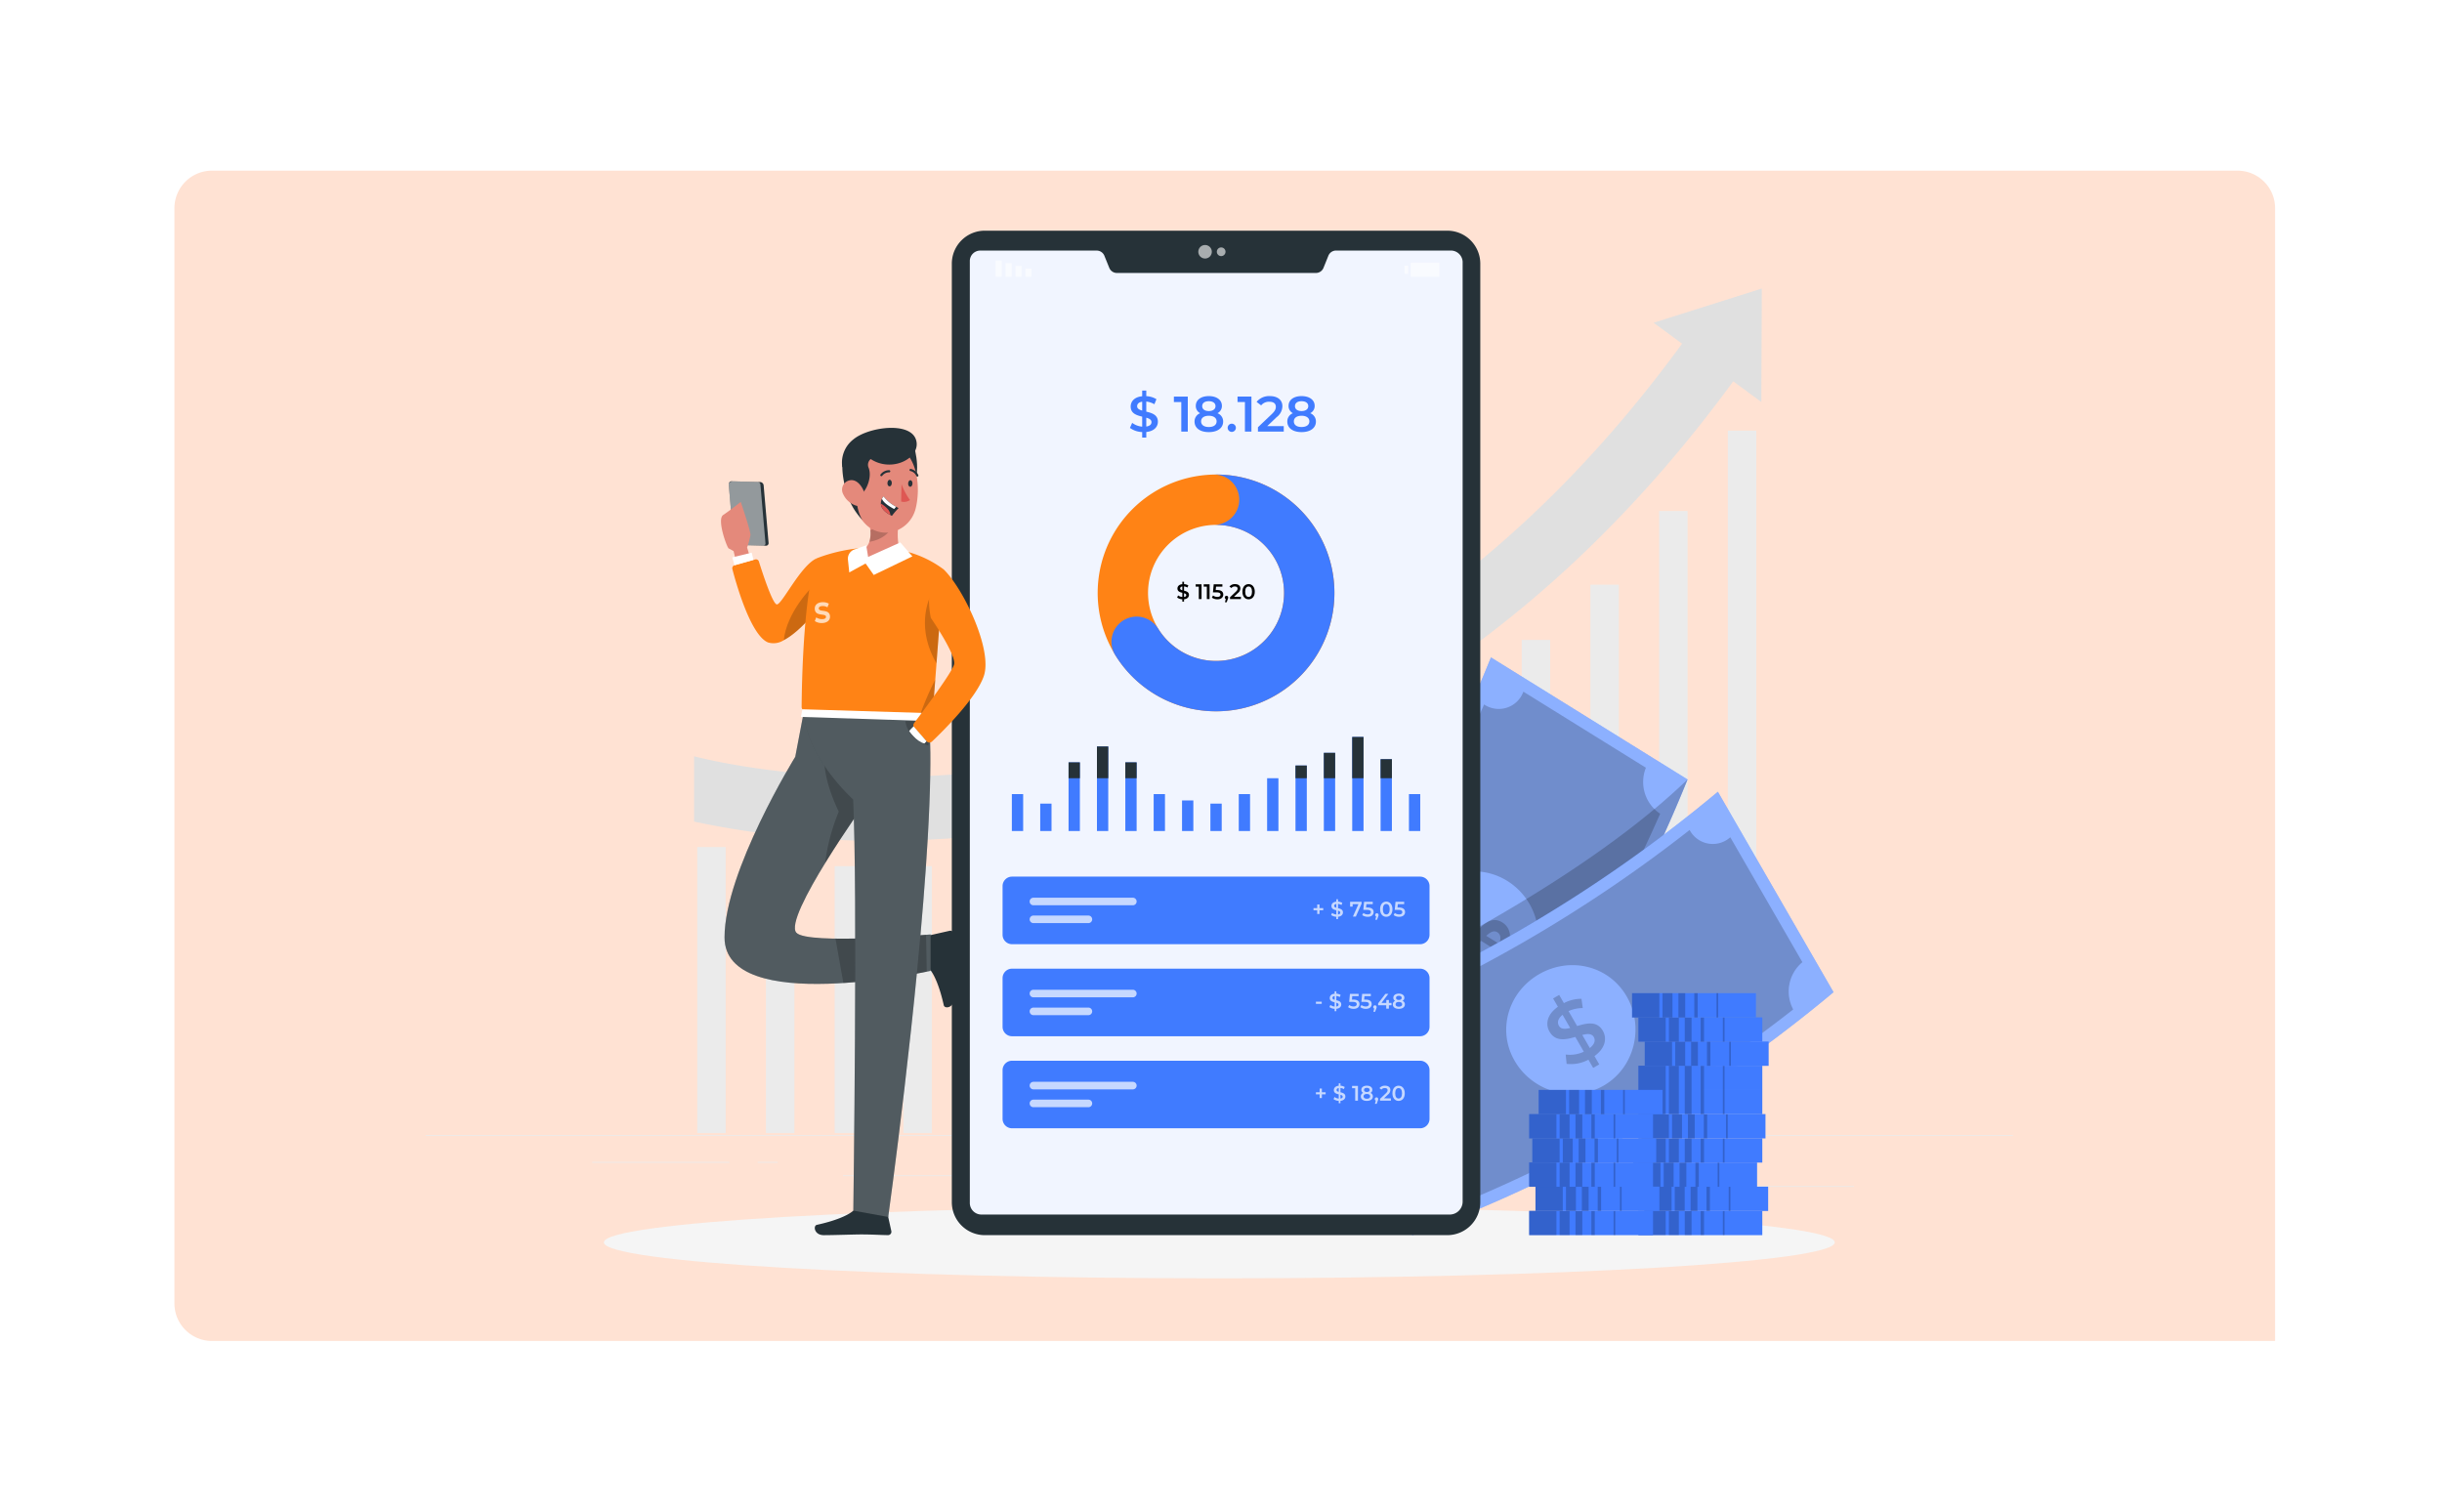 <svg xmlns="http://www.w3.org/2000/svg" xmlns:xlink="http://www.w3.org/1999/xlink" width="651" height="403" viewBox="0 0 651 403">
  <defs>
    <filter id="Path_197425" x="0" y="0" width="651" height="403" filterUnits="userSpaceOnUse">
      <feOffset input="SourceAlpha"/>
      <feGaussianBlur stdDeviation="8.5" result="blur"/>
      <feFlood flood-opacity="0.212"/>
      <feComposite operator="in" in2="blur"/>
      <feComposite in="SourceGraphic"/>
    </filter>
    <clipPath id="clip-path">
      <rect id="Rectangle_57104" data-name="Rectangle 57104" width="560" height="312" transform="translate(21 20)" fill="none"/>
    </clipPath>
    <clipPath id="clip-path-2">
      <rect id="Rectangle_62778" data-name="Rectangle 62778" width="423.105" height="279.305" fill="none"/>
    </clipPath>
    <clipPath id="clip-path-4">
      <rect id="Rectangle_62531" data-name="Rectangle 62531" width="120.773" height="142.648" fill="none"/>
    </clipPath>
    <clipPath id="clip-path-5">
      <rect id="Rectangle_62532" data-name="Rectangle 62532" width="103.081" height="124.955" fill="none"/>
    </clipPath>
    <clipPath id="clip-path-6">
      <rect id="Rectangle_62533" data-name="Rectangle 62533" width="19.147" height="17.157" fill="none"/>
    </clipPath>
    <clipPath id="clip-path-7">
      <rect id="Rectangle_62534" data-name="Rectangle 62534" width="109.002" height="110.114" fill="none"/>
    </clipPath>
    <clipPath id="clip-path-8">
      <rect id="Rectangle_62535" data-name="Rectangle 62535" width="143.09" height="118.21" fill="none"/>
    </clipPath>
    <clipPath id="clip-path-9">
      <rect id="Rectangle_62536" data-name="Rectangle 62536" width="125.931" height="101.037" fill="none"/>
    </clipPath>
    <clipPath id="clip-path-10">
      <rect id="Rectangle_62537" data-name="Rectangle 62537" width="15.37" height="19.45" fill="none"/>
    </clipPath>
    <clipPath id="clip-path-11">
      <rect id="Rectangle_62540" data-name="Rectangle 62540" width="7.28" height="6.485" fill="none"/>
    </clipPath>
    <clipPath id="clip-path-12">
      <rect id="Rectangle_62542" data-name="Rectangle 62542" width="2.651" height="6.485" fill="none"/>
    </clipPath>
    <clipPath id="clip-path-13">
      <rect id="Rectangle_62544" data-name="Rectangle 62544" width="1.814" height="6.485" fill="none"/>
    </clipPath>
    <clipPath id="clip-path-14">
      <rect id="Rectangle_62546" data-name="Rectangle 62546" width="0.907" height="6.485" fill="none"/>
    </clipPath>
    <clipPath id="clip-path-15">
      <rect id="Rectangle_62548" data-name="Rectangle 62548" width="0.454" height="6.485" fill="none"/>
    </clipPath>
    <clipPath id="clip-path-17">
      <rect id="Rectangle_62553" data-name="Rectangle 62553" width="2.652" height="6.485" fill="none"/>
    </clipPath>
    <clipPath id="clip-path-23">
      <rect id="Rectangle_62566" data-name="Rectangle 62566" width="1.815" height="6.485" fill="none"/>
    </clipPath>
    <clipPath id="clip-path-61">
      <rect id="Rectangle_62650" data-name="Rectangle 62650" width="7.279" height="6.485" fill="none"/>
    </clipPath>
    <clipPath id="clip-path-91">
      <rect id="Rectangle_62715" data-name="Rectangle 62715" width="131.461" height="236.279" fill="none"/>
    </clipPath>
    <clipPath id="clip-path-92">
      <rect id="Rectangle_62716" data-name="Rectangle 62716" width="3.607" height="3.607" fill="none"/>
    </clipPath>
    <clipPath id="clip-path-93">
      <rect id="Rectangle_62717" data-name="Rectangle 62717" width="2.31" height="2.31" fill="none"/>
    </clipPath>
    <clipPath id="clip-path-94">
      <rect id="Rectangle_62719" data-name="Rectangle 62719" width="1.623" height="2.163" fill="none"/>
    </clipPath>
    <clipPath id="clip-path-95">
      <rect id="Rectangle_62721" data-name="Rectangle 62721" width="1.623" height="2.885" fill="none"/>
    </clipPath>
    <clipPath id="clip-path-96">
      <rect id="Rectangle_62723" data-name="Rectangle 62723" width="1.623" height="3.607" fill="none"/>
    </clipPath>
    <clipPath id="clip-path-97">
      <rect id="Rectangle_62725" data-name="Rectangle 62725" width="1.623" height="4.328" fill="none"/>
    </clipPath>
    <clipPath id="clip-path-98">
      <rect id="Rectangle_62727" data-name="Rectangle 62727" width="0.962" height="2.163" fill="none"/>
    </clipPath>
    <clipPath id="clip-path-99">
      <rect id="Rectangle_62729" data-name="Rectangle 62729" width="7.663" height="3.742" fill="none"/>
    </clipPath>
    <clipPath id="clip-path-100">
      <rect id="Rectangle_62752" data-name="Rectangle 62752" width="24.409" height="5.467" fill="none"/>
    </clipPath>
    <clipPath id="clip-path-101">
      <rect id="Rectangle_62753" data-name="Rectangle 62753" width="28.516" height="2.017" fill="none"/>
    </clipPath>
    <clipPath id="clip-path-102">
      <rect id="Rectangle_62754" data-name="Rectangle 62754" width="16.669" height="2.017" fill="none"/>
    </clipPath>
    <clipPath id="clip-path-103">
      <rect id="Rectangle_62756" data-name="Rectangle 62756" width="23.712" height="5.467" fill="none"/>
    </clipPath>
    <clipPath id="clip-path-106">
      <rect id="Rectangle_62759" data-name="Rectangle 62759" width="23.695" height="5.467" fill="none"/>
    </clipPath>
    <clipPath id="clip-path-109">
      <rect id="Rectangle_62762" data-name="Rectangle 62762" width="9.797" height="17.147" fill="none"/>
    </clipPath>
    <clipPath id="clip-path-110">
      <rect id="Rectangle_62763" data-name="Rectangle 62763" width="5.644" height="3.362" fill="none"/>
    </clipPath>
    <clipPath id="clip-path-111">
      <rect id="Rectangle_62764" data-name="Rectangle 62764" width="10.831" height="16.357" fill="none"/>
    </clipPath>
    <clipPath id="clip-path-112">
      <rect id="Rectangle_62765" data-name="Rectangle 62765" width="54.94" height="73.073" fill="none"/>
    </clipPath>
    <clipPath id="clip-path-113">
      <rect id="Rectangle_62766" data-name="Rectangle 62766" width="24.327" height="12.839" fill="none"/>
    </clipPath>
    <clipPath id="clip-path-114">
      <rect id="Rectangle_62767" data-name="Rectangle 62767" width="11.071" height="28.351" fill="none"/>
    </clipPath>
    <clipPath id="clip-path-115">
      <rect id="Rectangle_62768" data-name="Rectangle 62768" width="33.642" height="140.476" fill="none"/>
    </clipPath>
    <clipPath id="clip-path-116">
      <rect id="Rectangle_62769" data-name="Rectangle 62769" width="34.645" height="3.162" fill="none"/>
    </clipPath>
    <clipPath id="clip-path-117">
      <rect id="Rectangle_62770" data-name="Rectangle 62770" width="4.653" height="20.681" fill="none"/>
    </clipPath>
    <clipPath id="clip-path-118">
      <rect id="Rectangle_62771" data-name="Rectangle 62771" width="3.918" height="9.088" fill="none"/>
    </clipPath>
    <clipPath id="clip-path-119">
      <rect id="Rectangle_62772" data-name="Rectangle 62772" width="4.064" height="5.563" fill="none"/>
    </clipPath>
    <clipPath id="clip-path-120">
      <rect id="Rectangle_62773" data-name="Rectangle 62773" width="6.914" height="7.138" fill="none"/>
    </clipPath>
    <clipPath id="clip-path-121">
      <rect id="Rectangle_62774" data-name="Rectangle 62774" width="17.197" height="8.681" fill="none"/>
    </clipPath>
    <clipPath id="clip-path-122">
      <rect id="Rectangle_62775" data-name="Rectangle 62775" width="6.193" height="6.565" fill="none"/>
    </clipPath>
    <clipPath id="clip-path-123">
      <rect id="Rectangle_62776" data-name="Rectangle 62776" width="4.66" height="4.579" fill="none"/>
    </clipPath>
  </defs>
  <g id="Boost_Sales_Performance_with_a_Mobile_app" data-name="Boost Sales Performance with a Mobile app" transform="translate(2581.5 -10278.5)">
    <g id="Group_165333" data-name="Group 165333" transform="translate(-3237 -484)">
      <g transform="matrix(1, 0, 0, 1, 655.5, 10762.5)" filter="url(#Path_197425)">
        <path id="Path_197425-2" data-name="Path 197425" d="M10,0H590a10,10,0,0,1,10,10V342a10,10,0,0,1-10,10H10A10,10,0,0,1,0,342V10A10,10,0,0,1,10,0" transform="translate(25.5 25.5)" fill="#fff"/>
      </g>
      <g id="Group_157965" data-name="Group 157965" transform="translate(681 10788)" opacity="0.2" style="isolation: isolate">
        <g id="Group_157964" data-name="Group 157964">
          <g id="Group_157963" data-name="Group 157963" clip-path="url(#clip-path)">
            <path id="Path_197426" data-name="Path 197426" d="M31,20H571a10,10,0,0,1,10,10V332H31a10,10,0,0,1-10-10V30A10,10,0,0,1,31,20" fill="#ff6d24"/>
          </g>
        </g>
      </g>
    </g>
    <g id="Group_165950" data-name="Group 165950" transform="translate(-2468 10340)">
      <g id="Group_165949" data-name="Group 165949" clip-path="url(#clip-path-2)">
        <rect id="Rectangle_62508" data-name="Rectangle 62508" width="423.105" height="0.212" transform="translate(0 241.088)" fill="#ebebeb"/>
        <rect id="Rectangle_62509" data-name="Rectangle 62509" width="28.028" height="0.212" transform="translate(352.683 254.708)" fill="#ebebeb"/>
        <rect id="Rectangle_62510" data-name="Rectangle 62510" width="7.356" height="0.212" transform="translate(272.926 257.004)" fill="#ebebeb"/>
        <rect id="Rectangle_62511" data-name="Rectangle 62511" width="16.24" height="0.212" transform="translate(335.595 246.85)" fill="#ebebeb"/>
        <rect id="Rectangle_62512" data-name="Rectangle 62512" width="36.55" height="0.212" transform="translate(44.391 248.272)" fill="#ebebeb"/>
        <rect id="Rectangle_62513" data-name="Rectangle 62513" width="5.359" height="0.212" transform="translate(88.476 248.272)" fill="#ebebeb"/>
        <rect id="Rectangle_62514" data-name="Rectangle 62514" width="79.27" height="0.211" transform="translate(111.252 251.846)" fill="#ebebeb"/>
        <g id="Group_165948" data-name="Group 165948">
          <g id="Group_165947" data-name="Group 165947" clip-path="url(#clip-path-2)">
            <path id="Path_208640" data-name="Path 208640" d="M340.333,27.342l7.584,5.58C301.794,96.083,243.844,133.838,175.583,145.139c-48.247,7.99-85.308-.729-91.056-2.212v17.411a234.86,234.86,0,0,0,50.118,5.1,267.935,267.935,0,0,0,42.878-3.462,262.267,262.267,0,0,0,92.63-33.787c34.246-20.415,64.972-49.075,91.4-85.229l7.492,5.511.127-30.25Z" transform="translate(-12.999 -2.801)" fill="#e0e0e0"/>
            <rect id="Rectangle_62515" data-name="Rectangle 62515" width="7.588" height="76.252" transform="translate(72.374 164.331)" fill="#ebebeb"/>
            <rect id="Rectangle_62516" data-name="Rectangle 62516" width="7.588" height="72.867" transform="translate(90.69 167.716)" fill="#ebebeb"/>
            <rect id="Rectangle_62517" data-name="Rectangle 62517" width="7.588" height="71.175" transform="translate(109.005 169.409)" fill="#ebebeb"/>
            <rect id="Rectangle_62518" data-name="Rectangle 62518" width="7.588" height="71.175" transform="translate(127.322 169.409)" fill="#ebebeb"/>
            <rect id="Rectangle_62519" data-name="Rectangle 62519" width="7.588" height="72.021" transform="translate(145.637 168.563)" fill="#ebebeb"/>
            <rect id="Rectangle_62520" data-name="Rectangle 62520" width="7.588" height="74.56" transform="translate(163.953 166.024)" fill="#ebebeb"/>
            <rect id="Rectangle_62521" data-name="Rectangle 62521" width="7.588" height="78.791" transform="translate(182.269 161.793)" fill="#ebebeb"/>
            <rect id="Rectangle_62522" data-name="Rectangle 62522" width="7.588" height="83.022" transform="translate(200.585 157.562)" fill="#ebebeb"/>
            <rect id="Rectangle_62523" data-name="Rectangle 62523" width="7.588" height="86.407" transform="translate(218.901 154.177)" fill="#ebebeb"/>
            <rect id="Rectangle_62524" data-name="Rectangle 62524" width="7.588" height="97.472" transform="translate(237.216 143.111)" fill="#ebebeb"/>
            <rect id="Rectangle_62525" data-name="Rectangle 62525" width="7.588" height="106.771" transform="translate(255.533 133.812)" fill="#ebebeb"/>
            <rect id="Rectangle_62526" data-name="Rectangle 62526" width="7.588" height="117.363" transform="translate(273.848 123.221)" fill="#ebebeb"/>
            <rect id="Rectangle_62527" data-name="Rectangle 62527" width="7.588" height="131.479" transform="translate(292.164 109.104)" fill="#ebebeb"/>
            <rect id="Rectangle_62528" data-name="Rectangle 62528" width="7.588" height="146.208" transform="translate(310.48 94.375)" fill="#ebebeb"/>
            <rect id="Rectangle_62529" data-name="Rectangle 62529" width="7.588" height="165.848" transform="translate(328.796 74.736)" fill="#ebebeb"/>
            <rect id="Rectangle_62530" data-name="Rectangle 62530" width="7.588" height="187.273" transform="translate(347.112 53.31)" fill="#ebebeb"/>
            <path id="Path_208641" data-name="Path 208641" d="M384.253,317c0,5.292-73.457,9.582-164.071,9.582S56.111,322.294,56.111,317s73.457-9.582,164.071-9.582S384.253,311.71,384.253,317" transform="translate(-8.629 -47.278)" fill="#f5f5f5"/>
            <path id="Path_208642" data-name="Path 208642" d="M375.555,166.977A376.929,376.929,0,0,1,307.192,277.09l-52.408-32.538a376.952,376.952,0,0,0,68.363-110.113l52.408,32.538" transform="translate(-39.183 -20.675)" fill="#407bff"/>
            <g id="Group_165589" data-name="Group 165589" transform="translate(215.601 113.764)" opacity="0.4" style="isolation: isolate">
              <g id="Group_165588" data-name="Group 165588">
                <g id="Group_165587" data-name="Group 165587" clip-path="url(#clip-path-4)">
                  <path id="Path_208643" data-name="Path 208643" d="M375.557,166.973A377.016,377.016,0,0,1,307.19,277.087q-11.322-7.029-22.653-14.061l0-.007q-14.875-9.227-29.749-18.47a376.9,376.9,0,0,0,68.361-110.111q26.2,16.275,52.412,32.534" transform="translate(-254.784 -134.439)" fill="#fff"/>
                </g>
              </g>
            </g>
            <g id="Group_165592" data-name="Group 165592" transform="translate(225.987 122.9)" opacity="0.2" style="isolation: isolate">
              <g id="Group_165591" data-name="Group 165591">
                <g id="Group_165590" data-name="Group 165590" clip-path="url(#clip-path-5)">
                  <path id="Path_208644" data-name="Path 208644" d="M333.655,145.3a6.981,6.981,0,0,1-10.448,3.343,376.914,376.914,0,0,1-56.149,90.421A6.979,6.979,0,0,1,268.7,249.91l32.666,20.281A10.183,10.183,0,0,1,313.99,268.2a376.912,376.912,0,0,0,56.149-90.421,10.179,10.179,0,0,1-3.818-12.2l.027-.065-32.666-20.281-.027.066m1.518,74.256c-5.031,8.08-15.984,10.351-24.032,5.354s-10.165-15.382-5.135-23.462,15.3-10.775,23.364-5.77,10.844,15.807,5.8,23.878" transform="translate(-267.058 -145.236)"/>
                </g>
              </g>
            </g>
            <g id="Group_165595" data-name="Group 165595" transform="translate(271.258 179.595)" opacity="0.2" style="isolation: isolate">
              <g id="Group_165594" data-name="Group 165594">
                <g id="Group_165593" data-name="Group 165593" clip-path="url(#clip-path-6)">
                  <path id="Path_208645" data-name="Path 208645" d="M337.54,224.061,339.7,225.4q-.491.8-.987,1.591l-2.144-1.332a9.9,9.9,0,0,1-4.6,3.728l-1.4-2.076a8.705,8.705,0,0,0,3.907-2.947l-3.864-2.4c-1.86,1.828-4.025,3.68-6.711,2.012-1.973-1.225-2.768-3.707-1.171-6.906l-2.182-1.355q.5-.795.986-1.591l2.145,1.332a9.954,9.954,0,0,1,3.586-3.227l1.469,2.013a9.6,9.6,0,0,0-2.969,2.51l3.9,2.423c1.854-1.832,3.947-3.782,6.632-2.116,1.969,1.222,2.8,3.753,1.231,7m-9.255-3.544-3.439-2.135c-.646,1.508-.319,2.517.532,3.044.927.576,1.878.011,2.907-.909m6.689-.844c-.947-.587-1.912-.005-2.959.957l3.42,2.123c.662-1.552.37-2.564-.46-3.08" transform="translate(-320.556 -212.234)"/>
                </g>
              </g>
            </g>
            <g id="Group_165598" data-name="Group 165598" transform="translate(227.372 146.298)" opacity="0.2" style="isolation: isolate">
              <g id="Group_165597" data-name="Group 165597">
                <g id="Group_165596" data-name="Group 165596" clip-path="url(#clip-path-7)">
                  <path id="Path_208646" data-name="Path 208646" d="M377.7,172.886A377.016,377.016,0,0,1,309.329,283q-11.322-7.029-22.653-14.061l0-.007-17.979-30.365s71.717-29.723,109-65.682" transform="translate(-268.694 -172.886)"/>
                </g>
              </g>
            </g>
            <path id="Path_208647" data-name="Path 208647" d="M417.495,230.2a376.912,376.912,0,0,1-112.257,64.78Q289.82,268.264,274.4,241.549a376.933,376.933,0,0,0,112.257-64.781l30.833,53.43" transform="translate(-42.201 -27.185)" fill="#407bff"/>
            <g id="Group_165601" data-name="Group 165601" transform="translate(232.204 149.583)" opacity="0.4" style="isolation: isolate">
              <g id="Group_165600" data-name="Group 165600">
                <g id="Group_165599" data-name="Group 165599" clip-path="url(#clip-path-8)">
                  <path id="Path_208648" data-name="Path 208648" d="M417.495,230.2a376.912,376.912,0,0,1-112.257,64.78Q289.82,268.264,274.4,241.549a376.933,376.933,0,0,0,112.257-64.781l30.833,53.43" transform="translate(-274.405 -176.768)" fill="#fff"/>
                </g>
              </g>
            </g>
            <g id="Group_165604" data-name="Group 165604" transform="translate(241.057 159.778)" opacity="0.2" style="isolation: isolate">
              <g id="Group_165603" data-name="Group 165603">
                <g id="Group_165602" data-name="Group 165602" clip-path="url(#clip-path-9)">
                  <path id="Path_208649" data-name="Path 208649" d="M391.525,190.8a6.981,6.981,0,0,1-10.787-1.988,376.92,376.92,0,0,1-92.193,53.19,6.979,6.979,0,0,1-3.678,10.333l19.217,33.3a10.183,10.183,0,0,1,12.07,4.211,376.924,376.924,0,0,0,92.194-53.19,10.177,10.177,0,0,1,2.395-12.556l.055-.046-19.218-33.3-.055.046M357.8,256.976c-8.25,4.746-18.978,1.576-23.713-6.629s-1.7-18.359,6.553-23.106,18.579-2.271,23.32,5.946,2.094,19.054-6.16,23.789" transform="translate(-284.867 -188.816)"/>
                </g>
              </g>
            </g>
            <g id="Group_165607" data-name="Group 165607" transform="translate(298.999 203.749)" opacity="0.2" style="isolation: isolate">
              <g id="Group_165606" data-name="Group 165606">
                <g id="Group_165605" data-name="Group 165605" clip-path="url(#clip-path-10)">
                  <path id="Path_208650" data-name="Path 208650" d="M365.9,257.086l1.274,2.206q-.81.47-1.621.936l-1.262-2.187a9.9,9.9,0,0,1-5.813,1.114q-.124-1.244-.25-2.489a8.712,8.712,0,0,0,4.836-.752l-2.273-3.939c-2.5.732-5.287,1.342-6.866-1.4-1.161-2.011-.689-4.575,2.229-6.64l-1.285-2.226q.811-.466,1.621-.936l1.262,2.187a9.949,9.949,0,0,1,4.685-1.151q.173,1.234.344,2.468a9.574,9.574,0,0,0-3.8.809q1.147,1.99,2.3,3.979c2.5-.739,5.265-1.47,6.845,1.267,1.158,2.006.7,4.631-2.22,6.749m-6.484-7.494-2.023-3.506c-1.282,1.024-1.469,2.067-.968,2.935.545.945,1.65.9,2.991.571m6.295,2.415c-.558-.966-1.682-.907-3.061-.554q1.007,1.743,2.011,3.486c1.317-1.055,1.538-2.085,1.049-2.932" transform="translate(-353.339 -240.778)"/>
                </g>
              </g>
            </g>
            <rect id="Rectangle_62538" data-name="Rectangle 62538" width="33.03" height="6.485" transform="translate(323.273 261.308)" fill="#407bff"/>
            <g id="Group_165610" data-name="Group 165610" transform="translate(323.273 261.308)" opacity="0.2">
              <g id="Group_165609" data-name="Group 165609">
                <g id="Group_165608" data-name="Group 165608" clip-path="url(#clip-path-11)">
                  <rect id="Rectangle_62539" data-name="Rectangle 62539" width="7.28" height="6.485" transform="translate(0 0)"/>
                </g>
              </g>
            </g>
            <g id="Group_165613" data-name="Group 165613" transform="translate(331.4 261.308)" opacity="0.2">
              <g id="Group_165612" data-name="Group 165612">
                <g id="Group_165611" data-name="Group 165611" clip-path="url(#clip-path-12)">
                  <rect id="Rectangle_62541" data-name="Rectangle 62541" width="2.652" height="6.485" transform="translate(0 0)"/>
                </g>
              </g>
            </g>
            <g id="Group_165616" data-name="Group 165616" transform="translate(335.631 261.308)" opacity="0.2">
              <g id="Group_165615" data-name="Group 165615">
                <g id="Group_165614" data-name="Group 165614" clip-path="url(#clip-path-13)">
                  <rect id="Rectangle_62543" data-name="Rectangle 62543" width="1.815" height="6.485" transform="translate(0 0)"/>
                </g>
              </g>
            </g>
            <g id="Group_165619" data-name="Group 165619" transform="translate(339.862 261.308)" opacity="0.2">
              <g id="Group_165618" data-name="Group 165618">
                <g id="Group_165617" data-name="Group 165617" clip-path="url(#clip-path-14)">
                  <rect id="Rectangle_62545" data-name="Rectangle 62545" width="0.907" height="6.485" transform="translate(0 0)"/>
                </g>
              </g>
            </g>
            <g id="Group_165622" data-name="Group 165622" transform="translate(345.785 261.308)" opacity="0.2">
              <g id="Group_165621" data-name="Group 165621">
                <g id="Group_165620" data-name="Group 165620" clip-path="url(#clip-path-15)">
                  <rect id="Rectangle_62547" data-name="Rectangle 62547" width="0.454" height="6.485" transform="translate(0 0)"/>
                </g>
              </g>
            </g>
            <rect id="Rectangle_62549" data-name="Rectangle 62549" width="33.03" height="6.485" transform="translate(324.836 254.86)" fill="#407bff"/>
            <g id="Group_165625" data-name="Group 165625" transform="translate(324.836 254.86)" opacity="0.2">
              <g id="Group_165624" data-name="Group 165624">
                <g id="Group_165623" data-name="Group 165623" clip-path="url(#clip-path-11)">
                  <rect id="Rectangle_62550" data-name="Rectangle 62550" width="7.279" height="6.485" transform="translate(0.001 0)"/>
                </g>
              </g>
            </g>
            <g id="Group_165628" data-name="Group 165628" transform="translate(332.962 254.86)" opacity="0.2">
              <g id="Group_165627" data-name="Group 165627">
                <g id="Group_165626" data-name="Group 165626" clip-path="url(#clip-path-17)">
                  <rect id="Rectangle_62552" data-name="Rectangle 62552" width="2.652" height="6.485" transform="translate(0 0)"/>
                </g>
              </g>
            </g>
            <g id="Group_165631" data-name="Group 165631" transform="translate(337.193 254.86)" opacity="0.2">
              <g id="Group_165630" data-name="Group 165630">
                <g id="Group_165629" data-name="Group 165629" clip-path="url(#clip-path-13)">
                  <rect id="Rectangle_62554" data-name="Rectangle 62554" width="1.815" height="6.485" transform="translate(0 0)"/>
                </g>
              </g>
            </g>
            <g id="Group_165634" data-name="Group 165634" transform="translate(341.424 254.86)" opacity="0.2">
              <g id="Group_165633" data-name="Group 165633">
                <g id="Group_165632" data-name="Group 165632" clip-path="url(#clip-path-14)">
                  <rect id="Rectangle_62556" data-name="Rectangle 62556" width="0.907" height="6.485" transform="translate(0 0)"/>
                </g>
              </g>
            </g>
            <g id="Group_165637" data-name="Group 165637" transform="translate(347.347 254.86)" opacity="0.2">
              <g id="Group_165636" data-name="Group 165636">
                <g id="Group_165635" data-name="Group 165635" clip-path="url(#clip-path-15)">
                  <rect id="Rectangle_62558" data-name="Rectangle 62558" width="0.454" height="6.485" transform="translate(0 0)"/>
                </g>
              </g>
            </g>
            <rect id="Rectangle_62560" data-name="Rectangle 62560" width="33.03" height="6.485" transform="translate(321.882 248.412)" fill="#407bff"/>
            <g id="Group_165640" data-name="Group 165640" transform="translate(321.882 248.411)" opacity="0.2">
              <g id="Group_165639" data-name="Group 165639">
                <g id="Group_165638" data-name="Group 165638" clip-path="url(#clip-path-11)">
                  <rect id="Rectangle_62561" data-name="Rectangle 62561" width="7.279" height="6.485" transform="translate(0.001 0)"/>
                </g>
              </g>
            </g>
            <g id="Group_165643" data-name="Group 165643" transform="translate(330.008 248.411)" opacity="0.2">
              <g id="Group_165642" data-name="Group 165642">
                <g id="Group_165641" data-name="Group 165641" clip-path="url(#clip-path-17)">
                  <rect id="Rectangle_62563" data-name="Rectangle 62563" width="2.652" height="6.485" transform="translate(0 0)"/>
                </g>
              </g>
            </g>
            <g id="Group_165646" data-name="Group 165646" transform="translate(334.239 248.411)" opacity="0.2">
              <g id="Group_165645" data-name="Group 165645">
                <g id="Group_165644" data-name="Group 165644" clip-path="url(#clip-path-23)">
                  <rect id="Rectangle_62565" data-name="Rectangle 62565" width="1.815" height="6.485" transform="translate(0 0)"/>
                </g>
              </g>
            </g>
            <g id="Group_165649" data-name="Group 165649" transform="translate(338.471 248.411)" opacity="0.2">
              <g id="Group_165648" data-name="Group 165648">
                <g id="Group_165647" data-name="Group 165647" clip-path="url(#clip-path-14)">
                  <rect id="Rectangle_62567" data-name="Rectangle 62567" width="0.907" height="6.485" transform="translate(0 0)"/>
                </g>
              </g>
            </g>
            <g id="Group_165652" data-name="Group 165652" transform="translate(344.394 248.411)" opacity="0.2">
              <g id="Group_165651" data-name="Group 165651">
                <g id="Group_165650" data-name="Group 165650" clip-path="url(#clip-path-15)">
                  <rect id="Rectangle_62569" data-name="Rectangle 62569" width="0.454" height="6.485" transform="translate(0 0)"/>
                </g>
              </g>
            </g>
            <rect id="Rectangle_62571" data-name="Rectangle 62571" width="33.03" height="6.485" transform="translate(323.273 241.963)" fill="#407bff"/>
            <g id="Group_165655" data-name="Group 165655" transform="translate(323.273 241.963)" opacity="0.2">
              <g id="Group_165654" data-name="Group 165654">
                <g id="Group_165653" data-name="Group 165653" clip-path="url(#clip-path-11)">
                  <rect id="Rectangle_62572" data-name="Rectangle 62572" width="7.28" height="6.485" transform="translate(0 0)"/>
                </g>
              </g>
            </g>
            <g id="Group_165658" data-name="Group 165658" transform="translate(331.4 241.963)" opacity="0.2">
              <g id="Group_165657" data-name="Group 165657">
                <g id="Group_165656" data-name="Group 165656" clip-path="url(#clip-path-12)">
                  <rect id="Rectangle_62574" data-name="Rectangle 62574" width="2.652" height="6.485" transform="translate(0 0)"/>
                </g>
              </g>
            </g>
            <g id="Group_165661" data-name="Group 165661" transform="translate(335.631 241.963)" opacity="0.2">
              <g id="Group_165660" data-name="Group 165660">
                <g id="Group_165659" data-name="Group 165659" clip-path="url(#clip-path-13)">
                  <rect id="Rectangle_62576" data-name="Rectangle 62576" width="1.815" height="6.485" transform="translate(0 0)"/>
                </g>
              </g>
            </g>
            <g id="Group_165664" data-name="Group 165664" transform="translate(339.862 241.963)" opacity="0.2">
              <g id="Group_165663" data-name="Group 165663">
                <g id="Group_165662" data-name="Group 165662" clip-path="url(#clip-path-14)">
                  <rect id="Rectangle_62578" data-name="Rectangle 62578" width="0.907" height="6.485" transform="translate(0 0)"/>
                </g>
              </g>
            </g>
            <g id="Group_165667" data-name="Group 165667" transform="translate(345.785 241.963)" opacity="0.2">
              <g id="Group_165666" data-name="Group 165666">
                <g id="Group_165665" data-name="Group 165665" clip-path="url(#clip-path-15)">
                  <rect id="Rectangle_62580" data-name="Rectangle 62580" width="0.454" height="6.485" transform="translate(0 0)"/>
                </g>
              </g>
            </g>
            <rect id="Rectangle_62582" data-name="Rectangle 62582" width="33.03" height="6.485" transform="translate(324.12 235.515)" fill="#407bff"/>
            <g id="Group_165670" data-name="Group 165670" transform="translate(324.12 235.515)" opacity="0.2">
              <g id="Group_165669" data-name="Group 165669">
                <g id="Group_165668" data-name="Group 165668" clip-path="url(#clip-path-11)">
                  <rect id="Rectangle_62583" data-name="Rectangle 62583" width="7.28" height="6.485" transform="translate(0)"/>
                </g>
              </g>
            </g>
            <g id="Group_165673" data-name="Group 165673" transform="translate(332.246 235.515)" opacity="0.2">
              <g id="Group_165672" data-name="Group 165672">
                <g id="Group_165671" data-name="Group 165671" clip-path="url(#clip-path-12)">
                  <rect id="Rectangle_62585" data-name="Rectangle 62585" width="2.652" height="6.485" transform="translate(0)"/>
                </g>
              </g>
            </g>
            <g id="Group_165676" data-name="Group 165676" transform="translate(336.477 235.515)" opacity="0.2">
              <g id="Group_165675" data-name="Group 165675">
                <g id="Group_165674" data-name="Group 165674" clip-path="url(#clip-path-13)">
                  <rect id="Rectangle_62587" data-name="Rectangle 62587" width="1.815" height="6.485" transform="translate(0)"/>
                </g>
              </g>
            </g>
            <g id="Group_165679" data-name="Group 165679" transform="translate(340.708 235.515)" opacity="0.2">
              <g id="Group_165678" data-name="Group 165678">
                <g id="Group_165677" data-name="Group 165677" clip-path="url(#clip-path-14)">
                  <rect id="Rectangle_62589" data-name="Rectangle 62589" width="0.907" height="6.485" transform="translate(0)"/>
                </g>
              </g>
            </g>
            <g id="Group_165682" data-name="Group 165682" transform="translate(346.631 235.515)" opacity="0.2">
              <g id="Group_165681" data-name="Group 165681">
                <g id="Group_165680" data-name="Group 165680" clip-path="url(#clip-path-15)">
                  <rect id="Rectangle_62591" data-name="Rectangle 62591" width="0.454" height="6.485" transform="translate(0)"/>
                </g>
              </g>
            </g>
            <rect id="Rectangle_62593" data-name="Rectangle 62593" width="33.03" height="6.485" transform="translate(323.273 229.067)" fill="#407bff"/>
            <g id="Group_165685" data-name="Group 165685" transform="translate(323.273 229.067)" opacity="0.2">
              <g id="Group_165684" data-name="Group 165684">
                <g id="Group_165683" data-name="Group 165683" clip-path="url(#clip-path-11)">
                  <rect id="Rectangle_62594" data-name="Rectangle 62594" width="7.28" height="6.485" transform="translate(0)"/>
                </g>
              </g>
            </g>
            <g id="Group_165688" data-name="Group 165688" transform="translate(331.4 229.067)" opacity="0.2">
              <g id="Group_165687" data-name="Group 165687">
                <g id="Group_165686" data-name="Group 165686" clip-path="url(#clip-path-12)">
                  <rect id="Rectangle_62596" data-name="Rectangle 62596" width="2.652" height="6.485" transform="translate(0)"/>
                </g>
              </g>
            </g>
            <g id="Group_165691" data-name="Group 165691" transform="translate(335.631 229.067)" opacity="0.2">
              <g id="Group_165690" data-name="Group 165690">
                <g id="Group_165689" data-name="Group 165689" clip-path="url(#clip-path-13)">
                  <rect id="Rectangle_62598" data-name="Rectangle 62598" width="1.815" height="6.485" transform="translate(0)"/>
                </g>
              </g>
            </g>
            <g id="Group_165694" data-name="Group 165694" transform="translate(339.862 229.067)" opacity="0.2">
              <g id="Group_165693" data-name="Group 165693">
                <g id="Group_165692" data-name="Group 165692" clip-path="url(#clip-path-14)">
                  <rect id="Rectangle_62600" data-name="Rectangle 62600" width="0.907" height="6.485" transform="translate(0)"/>
                </g>
              </g>
            </g>
            <g id="Group_165697" data-name="Group 165697" transform="translate(345.785 229.067)" opacity="0.2">
              <g id="Group_165696" data-name="Group 165696">
                <g id="Group_165695" data-name="Group 165695" clip-path="url(#clip-path-15)">
                  <rect id="Rectangle_62602" data-name="Rectangle 62602" width="0.454" height="6.485" transform="translate(0)"/>
                </g>
              </g>
            </g>
            <rect id="Rectangle_62604" data-name="Rectangle 62604" width="33.03" height="6.485" transform="translate(323.273 222.619)" fill="#407bff"/>
            <g id="Group_165700" data-name="Group 165700" transform="translate(323.273 222.619)" opacity="0.2">
              <g id="Group_165699" data-name="Group 165699">
                <g id="Group_165698" data-name="Group 165698" clip-path="url(#clip-path-11)">
                  <rect id="Rectangle_62605" data-name="Rectangle 62605" width="7.28" height="6.485" transform="translate(0 0)"/>
                </g>
              </g>
            </g>
            <g id="Group_165703" data-name="Group 165703" transform="translate(331.4 222.619)" opacity="0.2">
              <g id="Group_165702" data-name="Group 165702">
                <g id="Group_165701" data-name="Group 165701" clip-path="url(#clip-path-12)">
                  <rect id="Rectangle_62607" data-name="Rectangle 62607" width="2.652" height="6.485" transform="translate(0 0)"/>
                </g>
              </g>
            </g>
            <g id="Group_165706" data-name="Group 165706" transform="translate(335.631 222.619)" opacity="0.2">
              <g id="Group_165705" data-name="Group 165705">
                <g id="Group_165704" data-name="Group 165704" clip-path="url(#clip-path-13)">
                  <rect id="Rectangle_62609" data-name="Rectangle 62609" width="1.815" height="6.485" transform="translate(0 0)"/>
                </g>
              </g>
            </g>
            <g id="Group_165709" data-name="Group 165709" transform="translate(339.862 222.619)" opacity="0.2">
              <g id="Group_165708" data-name="Group 165708">
                <g id="Group_165707" data-name="Group 165707" clip-path="url(#clip-path-14)">
                  <rect id="Rectangle_62611" data-name="Rectangle 62611" width="0.907" height="6.485" transform="translate(0 0)"/>
                </g>
              </g>
            </g>
            <g id="Group_165712" data-name="Group 165712" transform="translate(345.785 222.619)" opacity="0.2">
              <g id="Group_165711" data-name="Group 165711">
                <g id="Group_165710" data-name="Group 165710" clip-path="url(#clip-path-15)">
                  <rect id="Rectangle_62613" data-name="Rectangle 62613" width="0.454" height="6.485" transform="translate(0 0)"/>
                </g>
              </g>
            </g>
            <rect id="Rectangle_62615" data-name="Rectangle 62615" width="33.03" height="6.485" transform="translate(324.966 216.171)" fill="#407bff"/>
            <g id="Group_165715" data-name="Group 165715" transform="translate(324.966 216.171)" opacity="0.2">
              <g id="Group_165714" data-name="Group 165714">
                <g id="Group_165713" data-name="Group 165713" clip-path="url(#clip-path-11)">
                  <rect id="Rectangle_62616" data-name="Rectangle 62616" width="7.28" height="6.485" transform="translate(0 0)"/>
                </g>
              </g>
            </g>
            <g id="Group_165718" data-name="Group 165718" transform="translate(333.092 216.171)" opacity="0.2">
              <g id="Group_165717" data-name="Group 165717">
                <g id="Group_165716" data-name="Group 165716" clip-path="url(#clip-path-12)">
                  <rect id="Rectangle_62618" data-name="Rectangle 62618" width="2.652" height="6.485" transform="translate(0 0)"/>
                </g>
              </g>
            </g>
            <g id="Group_165721" data-name="Group 165721" transform="translate(337.323 216.171)" opacity="0.2">
              <g id="Group_165720" data-name="Group 165720">
                <g id="Group_165719" data-name="Group 165719" clip-path="url(#clip-path-13)">
                  <rect id="Rectangle_62620" data-name="Rectangle 62620" width="1.815" height="6.485" transform="translate(0 0)"/>
                </g>
              </g>
            </g>
            <g id="Group_165724" data-name="Group 165724" transform="translate(341.554 216.171)" opacity="0.2">
              <g id="Group_165723" data-name="Group 165723">
                <g id="Group_165722" data-name="Group 165722" clip-path="url(#clip-path-14)">
                  <rect id="Rectangle_62622" data-name="Rectangle 62622" width="0.907" height="6.485" transform="translate(0 0)"/>
                </g>
              </g>
            </g>
            <g id="Group_165727" data-name="Group 165727" transform="translate(347.478 216.171)" opacity="0.2">
              <g id="Group_165726" data-name="Group 165726">
                <g id="Group_165725" data-name="Group 165725" clip-path="url(#clip-path-15)">
                  <rect id="Rectangle_62624" data-name="Rectangle 62624" width="0.454" height="6.485" transform="translate(0 0)"/>
                </g>
              </g>
            </g>
            <rect id="Rectangle_62626" data-name="Rectangle 62626" width="33.03" height="6.485" transform="translate(323.273 209.723)" fill="#407bff"/>
            <g id="Group_165730" data-name="Group 165730" transform="translate(323.273 209.723)" opacity="0.2">
              <g id="Group_165729" data-name="Group 165729">
                <g id="Group_165728" data-name="Group 165728" clip-path="url(#clip-path-11)">
                  <rect id="Rectangle_62627" data-name="Rectangle 62627" width="7.28" height="6.485" transform="translate(0 0)"/>
                </g>
              </g>
            </g>
            <g id="Group_165733" data-name="Group 165733" transform="translate(331.4 209.723)" opacity="0.2">
              <g id="Group_165732" data-name="Group 165732">
                <g id="Group_165731" data-name="Group 165731" clip-path="url(#clip-path-12)">
                  <rect id="Rectangle_62629" data-name="Rectangle 62629" width="2.652" height="6.485" transform="translate(0 0)"/>
                </g>
              </g>
            </g>
            <g id="Group_165736" data-name="Group 165736" transform="translate(335.631 209.723)" opacity="0.2">
              <g id="Group_165735" data-name="Group 165735">
                <g id="Group_165734" data-name="Group 165734" clip-path="url(#clip-path-13)">
                  <rect id="Rectangle_62631" data-name="Rectangle 62631" width="1.815" height="6.485" transform="translate(0 0)"/>
                </g>
              </g>
            </g>
            <g id="Group_165739" data-name="Group 165739" transform="translate(339.862 209.723)" opacity="0.2">
              <g id="Group_165738" data-name="Group 165738">
                <g id="Group_165737" data-name="Group 165737" clip-path="url(#clip-path-14)">
                  <rect id="Rectangle_62633" data-name="Rectangle 62633" width="0.907" height="6.485" transform="translate(0 0)"/>
                </g>
              </g>
            </g>
            <g id="Group_165742" data-name="Group 165742" transform="translate(345.785 209.723)" opacity="0.2">
              <g id="Group_165741" data-name="Group 165741">
                <g id="Group_165740" data-name="Group 165740" clip-path="url(#clip-path-15)">
                  <rect id="Rectangle_62635" data-name="Rectangle 62635" width="0.454" height="6.485" transform="translate(0 0)"/>
                </g>
              </g>
            </g>
            <rect id="Rectangle_62637" data-name="Rectangle 62637" width="33.03" height="6.485" transform="translate(321.581 203.275)" fill="#407bff"/>
            <g id="Group_165745" data-name="Group 165745" transform="translate(321.581 203.275)" opacity="0.2">
              <g id="Group_165744" data-name="Group 165744">
                <g id="Group_165743" data-name="Group 165743" clip-path="url(#clip-path-11)">
                  <rect id="Rectangle_62638" data-name="Rectangle 62638" width="7.28" height="6.485" transform="translate(0 0)"/>
                </g>
              </g>
            </g>
            <g id="Group_165748" data-name="Group 165748" transform="translate(329.707 203.275)" opacity="0.2">
              <g id="Group_165747" data-name="Group 165747">
                <g id="Group_165746" data-name="Group 165746" clip-path="url(#clip-path-12)">
                  <rect id="Rectangle_62640" data-name="Rectangle 62640" width="2.652" height="6.485" transform="translate(0 0)"/>
                </g>
              </g>
            </g>
            <g id="Group_165751" data-name="Group 165751" transform="translate(333.938 203.275)" opacity="0.2">
              <g id="Group_165750" data-name="Group 165750">
                <g id="Group_165749" data-name="Group 165749" clip-path="url(#clip-path-13)">
                  <rect id="Rectangle_62642" data-name="Rectangle 62642" width="1.815" height="6.485" transform="translate(0 0)"/>
                </g>
              </g>
            </g>
            <g id="Group_165754" data-name="Group 165754" transform="translate(338.169 203.275)" opacity="0.2">
              <g id="Group_165753" data-name="Group 165753">
                <g id="Group_165752" data-name="Group 165752" clip-path="url(#clip-path-14)">
                  <rect id="Rectangle_62644" data-name="Rectangle 62644" width="0.907" height="6.485" transform="translate(0 0)"/>
                </g>
              </g>
            </g>
            <g id="Group_165757" data-name="Group 165757" transform="translate(344.093 203.275)" opacity="0.2">
              <g id="Group_165756" data-name="Group 165756">
                <g id="Group_165755" data-name="Group 165755" clip-path="url(#clip-path-15)">
                  <rect id="Rectangle_62646" data-name="Rectangle 62646" width="0.454" height="6.485" transform="translate(0 0)"/>
                </g>
              </g>
            </g>
            <rect id="Rectangle_62648" data-name="Rectangle 62648" width="33.03" height="6.485" transform="translate(294.145 261.308)" fill="#407bff"/>
            <g id="Group_165760" data-name="Group 165760" transform="translate(294.145 261.308)" opacity="0.2">
              <g id="Group_165759" data-name="Group 165759">
                <g id="Group_165758" data-name="Group 165758" clip-path="url(#clip-path-61)">
                  <rect id="Rectangle_62649" data-name="Rectangle 62649" width="7.279" height="6.485" transform="translate(0 0)"/>
                </g>
              </g>
            </g>
            <g id="Group_165763" data-name="Group 165763" transform="translate(302.27 261.308)" opacity="0.2">
              <g id="Group_165762" data-name="Group 165762">
                <g id="Group_165761" data-name="Group 165761" clip-path="url(#clip-path-17)">
                  <rect id="Rectangle_62651" data-name="Rectangle 62651" width="2.652" height="6.485" transform="translate(0 0)"/>
                </g>
              </g>
            </g>
            <g id="Group_165766" data-name="Group 165766" transform="translate(306.502 261.308)" opacity="0.2">
              <g id="Group_165765" data-name="Group 165765">
                <g id="Group_165764" data-name="Group 165764" clip-path="url(#clip-path-23)">
                  <rect id="Rectangle_62653" data-name="Rectangle 62653" width="1.815" height="6.485" transform="translate(0 0)"/>
                </g>
              </g>
            </g>
            <g id="Group_165769" data-name="Group 165769" transform="translate(310.733 261.308)" opacity="0.2">
              <g id="Group_165768" data-name="Group 165768">
                <g id="Group_165767" data-name="Group 165767" clip-path="url(#clip-path-14)">
                  <rect id="Rectangle_62655" data-name="Rectangle 62655" width="0.907" height="6.485" transform="translate(0 0)"/>
                </g>
              </g>
            </g>
            <g id="Group_165772" data-name="Group 165772" transform="translate(316.656 261.308)" opacity="0.2">
              <g id="Group_165771" data-name="Group 165771">
                <g id="Group_165770" data-name="Group 165770" clip-path="url(#clip-path-15)">
                  <rect id="Rectangle_62657" data-name="Rectangle 62657" width="0.454" height="6.485" transform="translate(0 0)"/>
                </g>
              </g>
            </g>
            <rect id="Rectangle_62659" data-name="Rectangle 62659" width="33.03" height="6.485" transform="translate(295.837 254.86)" fill="#407bff"/>
            <g id="Group_165775" data-name="Group 165775" transform="translate(295.838 254.86)" opacity="0.2">
              <g id="Group_165774" data-name="Group 165774">
                <g id="Group_165773" data-name="Group 165773" clip-path="url(#clip-path-61)">
                  <rect id="Rectangle_62660" data-name="Rectangle 62660" width="7.279" height="6.485" transform="translate(0 0)"/>
                </g>
              </g>
            </g>
            <g id="Group_165778" data-name="Group 165778" transform="translate(303.963 254.86)" opacity="0.2">
              <g id="Group_165777" data-name="Group 165777">
                <g id="Group_165776" data-name="Group 165776" clip-path="url(#clip-path-17)">
                  <rect id="Rectangle_62662" data-name="Rectangle 62662" width="2.652" height="6.485" transform="translate(0 0)"/>
                </g>
              </g>
            </g>
            <g id="Group_165781" data-name="Group 165781" transform="translate(308.194 254.86)" opacity="0.2">
              <g id="Group_165780" data-name="Group 165780">
                <g id="Group_165779" data-name="Group 165779" clip-path="url(#clip-path-23)">
                  <rect id="Rectangle_62664" data-name="Rectangle 62664" width="1.815" height="6.485" transform="translate(0 0)"/>
                </g>
              </g>
            </g>
            <g id="Group_165784" data-name="Group 165784" transform="translate(312.425 254.86)" opacity="0.2">
              <g id="Group_165783" data-name="Group 165783">
                <g id="Group_165782" data-name="Group 165782" clip-path="url(#clip-path-14)">
                  <rect id="Rectangle_62666" data-name="Rectangle 62666" width="0.907" height="6.485" transform="translate(0 0)"/>
                </g>
              </g>
            </g>
            <g id="Group_165787" data-name="Group 165787" transform="translate(318.348 254.86)" opacity="0.2">
              <g id="Group_165786" data-name="Group 165786">
                <g id="Group_165785" data-name="Group 165785" clip-path="url(#clip-path-15)">
                  <rect id="Rectangle_62668" data-name="Rectangle 62668" width="0.454" height="6.485" transform="translate(0 0)"/>
                </g>
              </g>
            </g>
            <rect id="Rectangle_62670" data-name="Rectangle 62670" width="33.03" height="6.485" transform="translate(294.145 248.411)" fill="#407bff"/>
            <g id="Group_165790" data-name="Group 165790" transform="translate(294.145 248.411)" opacity="0.2">
              <g id="Group_165789" data-name="Group 165789">
                <g id="Group_165788" data-name="Group 165788" clip-path="url(#clip-path-61)">
                  <rect id="Rectangle_62671" data-name="Rectangle 62671" width="7.279" height="6.485" transform="translate(0 0)"/>
                </g>
              </g>
            </g>
            <g id="Group_165793" data-name="Group 165793" transform="translate(302.27 248.411)" opacity="0.2">
              <g id="Group_165792" data-name="Group 165792">
                <g id="Group_165791" data-name="Group 165791" clip-path="url(#clip-path-17)">
                  <rect id="Rectangle_62673" data-name="Rectangle 62673" width="2.652" height="6.485" transform="translate(0 0)"/>
                </g>
              </g>
            </g>
            <g id="Group_165796" data-name="Group 165796" transform="translate(306.502 248.411)" opacity="0.2">
              <g id="Group_165795" data-name="Group 165795">
                <g id="Group_165794" data-name="Group 165794" clip-path="url(#clip-path-23)">
                  <rect id="Rectangle_62675" data-name="Rectangle 62675" width="1.815" height="6.485" transform="translate(0 0)"/>
                </g>
              </g>
            </g>
            <g id="Group_165799" data-name="Group 165799" transform="translate(310.733 248.411)" opacity="0.2">
              <g id="Group_165798" data-name="Group 165798">
                <g id="Group_165797" data-name="Group 165797" clip-path="url(#clip-path-14)">
                  <rect id="Rectangle_62677" data-name="Rectangle 62677" width="0.907" height="6.485" transform="translate(0 0)"/>
                </g>
              </g>
            </g>
            <g id="Group_165802" data-name="Group 165802" transform="translate(316.656 248.411)" opacity="0.2">
              <g id="Group_165801" data-name="Group 165801">
                <g id="Group_165800" data-name="Group 165800" clip-path="url(#clip-path-15)">
                  <rect id="Rectangle_62679" data-name="Rectangle 62679" width="0.454" height="6.485" transform="translate(0 0)"/>
                </g>
              </g>
            </g>
            <rect id="Rectangle_62681" data-name="Rectangle 62681" width="33.03" height="6.485" transform="translate(294.991 241.963)" fill="#407bff"/>
            <g id="Group_165805" data-name="Group 165805" transform="translate(294.991 241.963)" opacity="0.2">
              <g id="Group_165804" data-name="Group 165804">
                <g id="Group_165803" data-name="Group 165803" clip-path="url(#clip-path-61)">
                  <rect id="Rectangle_62682" data-name="Rectangle 62682" width="7.279" height="6.485" transform="translate(0 0)"/>
                </g>
              </g>
            </g>
            <g id="Group_165808" data-name="Group 165808" transform="translate(303.117 241.963)" opacity="0.2">
              <g id="Group_165807" data-name="Group 165807">
                <g id="Group_165806" data-name="Group 165806" clip-path="url(#clip-path-17)">
                  <rect id="Rectangle_62684" data-name="Rectangle 62684" width="2.652" height="6.485" transform="translate(0 0)"/>
                </g>
              </g>
            </g>
            <g id="Group_165811" data-name="Group 165811" transform="translate(307.348 241.963)" opacity="0.2">
              <g id="Group_165810" data-name="Group 165810">
                <g id="Group_165809" data-name="Group 165809" clip-path="url(#clip-path-23)">
                  <rect id="Rectangle_62686" data-name="Rectangle 62686" width="1.815" height="6.485" transform="translate(0 0)"/>
                </g>
              </g>
            </g>
            <g id="Group_165814" data-name="Group 165814" transform="translate(311.579 241.963)" opacity="0.2">
              <g id="Group_165813" data-name="Group 165813">
                <g id="Group_165812" data-name="Group 165812" clip-path="url(#clip-path-14)">
                  <rect id="Rectangle_62688" data-name="Rectangle 62688" width="0.907" height="6.485" transform="translate(0 0)"/>
                </g>
              </g>
            </g>
            <g id="Group_165817" data-name="Group 165817" transform="translate(317.502 241.963)" opacity="0.2">
              <g id="Group_165816" data-name="Group 165816">
                <g id="Group_165815" data-name="Group 165815" clip-path="url(#clip-path-15)">
                  <rect id="Rectangle_62690" data-name="Rectangle 62690" width="0.454" height="6.485" transform="translate(0 0)"/>
                </g>
              </g>
            </g>
            <rect id="Rectangle_62692" data-name="Rectangle 62692" width="33.03" height="6.485" transform="translate(294.145 235.515)" fill="#407bff"/>
            <g id="Group_165820" data-name="Group 165820" transform="translate(294.145 235.515)" opacity="0.2">
              <g id="Group_165819" data-name="Group 165819">
                <g id="Group_165818" data-name="Group 165818" clip-path="url(#clip-path-61)">
                  <rect id="Rectangle_62693" data-name="Rectangle 62693" width="7.28" height="6.485" transform="translate(-0.001)"/>
                </g>
              </g>
            </g>
            <g id="Group_165823" data-name="Group 165823" transform="translate(302.27 235.515)" opacity="0.2">
              <g id="Group_165822" data-name="Group 165822">
                <g id="Group_165821" data-name="Group 165821" clip-path="url(#clip-path-17)">
                  <rect id="Rectangle_62695" data-name="Rectangle 62695" width="2.652" height="6.485" transform="translate(0)"/>
                </g>
              </g>
            </g>
            <g id="Group_165826" data-name="Group 165826" transform="translate(306.502 235.515)" opacity="0.2">
              <g id="Group_165825" data-name="Group 165825">
                <g id="Group_165824" data-name="Group 165824" clip-path="url(#clip-path-23)">
                  <rect id="Rectangle_62697" data-name="Rectangle 62697" width="1.815" height="6.485" transform="translate(0)"/>
                </g>
              </g>
            </g>
            <g id="Group_165829" data-name="Group 165829" transform="translate(310.733 235.515)" opacity="0.2">
              <g id="Group_165828" data-name="Group 165828">
                <g id="Group_165827" data-name="Group 165827" clip-path="url(#clip-path-14)">
                  <rect id="Rectangle_62699" data-name="Rectangle 62699" width="0.907" height="6.485" transform="translate(0)"/>
                </g>
              </g>
            </g>
            <g id="Group_165832" data-name="Group 165832" transform="translate(316.656 235.515)" opacity="0.2">
              <g id="Group_165831" data-name="Group 165831">
                <g id="Group_165830" data-name="Group 165830" clip-path="url(#clip-path-15)">
                  <rect id="Rectangle_62701" data-name="Rectangle 62701" width="0.454" height="6.485" transform="translate(0)"/>
                </g>
              </g>
            </g>
            <rect id="Rectangle_62703" data-name="Rectangle 62703" width="33.03" height="6.485" transform="translate(296.683 229.067)" fill="#407bff"/>
            <g id="Group_165835" data-name="Group 165835" transform="translate(296.684 229.067)" opacity="0.2">
              <g id="Group_165834" data-name="Group 165834">
                <g id="Group_165833" data-name="Group 165833" clip-path="url(#clip-path-61)">
                  <rect id="Rectangle_62704" data-name="Rectangle 62704" width="7.28" height="6.485" transform="translate(-0.001)"/>
                </g>
              </g>
            </g>
            <g id="Group_165838" data-name="Group 165838" transform="translate(304.809 229.067)" opacity="0.2">
              <g id="Group_165837" data-name="Group 165837">
                <g id="Group_165836" data-name="Group 165836" clip-path="url(#clip-path-17)">
                  <rect id="Rectangle_62706" data-name="Rectangle 62706" width="2.652" height="6.485" transform="translate(0)"/>
                </g>
              </g>
            </g>
            <g id="Group_165841" data-name="Group 165841" transform="translate(309.04 229.067)" opacity="0.2">
              <g id="Group_165840" data-name="Group 165840">
                <g id="Group_165839" data-name="Group 165839" clip-path="url(#clip-path-23)">
                  <rect id="Rectangle_62708" data-name="Rectangle 62708" width="1.815" height="6.485" transform="translate(0)"/>
                </g>
              </g>
            </g>
            <g id="Group_165844" data-name="Group 165844" transform="translate(313.271 229.067)" opacity="0.2">
              <g id="Group_165843" data-name="Group 165843">
                <g id="Group_165842" data-name="Group 165842" clip-path="url(#clip-path-14)">
                  <rect id="Rectangle_62710" data-name="Rectangle 62710" width="0.907" height="6.485" transform="translate(0)"/>
                </g>
              </g>
            </g>
            <g id="Group_165847" data-name="Group 165847" transform="translate(319.195 229.067)" opacity="0.2">
              <g id="Group_165846" data-name="Group 165846">
                <g id="Group_165845" data-name="Group 165845" clip-path="url(#clip-path-15)">
                  <rect id="Rectangle_62712" data-name="Rectangle 62712" width="0.454" height="6.485" transform="translate(0)"/>
                </g>
              </g>
            </g>
            <path id="Path_208651" data-name="Path 208651" d="M297.81,267.792H174.526a8.8,8.8,0,0,1-8.8-8.8V8.8a8.8,8.8,0,0,1,8.8-8.8H297.81a8.8,8.8,0,0,1,8.8,8.8V258.99a8.8,8.8,0,0,1-8.8,8.8" transform="translate(-25.487)" fill="#263238"/>
            <path id="Path_208652" data-name="Path 208652" d="M302.775,9.454V259.815a3.448,3.448,0,0,1-3.5,3.448H174.524A3.089,3.089,0,0,1,171.4,260.1V9.171a2.786,2.786,0,0,1,2.68-2.9h31.188a2.2,2.2,0,0,1,2.008,1.4l1.291,3.179a2.192,2.192,0,0,0,2.008,1.389h53.1a2.172,2.172,0,0,0,2.008-1.366l1.291-3.2a2.2,2.2,0,0,1,2.008-1.411h30.739a3.149,3.149,0,0,1,3.061,3.18" transform="translate(-26.359 -0.965)" fill="#f1f5ff"/>
            <g id="Group_165853" data-name="Group 165853" transform="translate(205.947 3.817)" opacity="0.6" style="isolation: isolate">
              <g id="Group_165852" data-name="Group 165852">
                <g id="Group_165851" data-name="Group 165851" clip-path="url(#clip-path-92)">
                  <path id="Path_208653" data-name="Path 208653" d="M246.983,6.314a1.8,1.8,0,1,1-1.8-1.8,1.8,1.8,0,0,1,1.8,1.8" transform="translate(-243.376 -4.511)" fill="#fff"/>
                </g>
              </g>
            </g>
            <g id="Group_165856" data-name="Group 165856" transform="translate(210.893 4.465)" opacity="0.6" style="isolation: isolate">
              <g id="Group_165855" data-name="Group 165855">
                <g id="Group_165854" data-name="Group 165854" clip-path="url(#clip-path-93)">
                  <path id="Path_208654" data-name="Path 208654" d="M251.531,6.432a1.155,1.155,0,1,1-1.155-1.155,1.155,1.155,0,0,1,1.155,1.155" transform="translate(-249.221 -5.277)" fill="#fff"/>
                </g>
              </g>
            </g>
            <g id="Group_165859" data-name="Group 165859" transform="translate(159.854 10.117)" opacity="0.6" style="isolation: isolate">
              <g id="Group_165858" data-name="Group 165858">
                <g id="Group_165857" data-name="Group 165857" clip-path="url(#clip-path-94)">
                  <rect id="Rectangle_62718" data-name="Rectangle 62718" width="1.623" height="2.164" transform="translate(0 -0.001)" fill="#fff"/>
                </g>
              </g>
            </g>
            <g id="Group_165862" data-name="Group 165862" transform="translate(157.21 9.395)" opacity="0.6" style="isolation: isolate">
              <g id="Group_165861" data-name="Group 165861">
                <g id="Group_165860" data-name="Group 165860" clip-path="url(#clip-path-95)">
                  <rect id="Rectangle_62720" data-name="Rectangle 62720" width="1.623" height="2.885" transform="translate(0 0)" fill="#fff"/>
                </g>
              </g>
            </g>
            <g id="Group_165865" data-name="Group 165865" transform="translate(154.565 8.674)" opacity="0.6" style="isolation: isolate">
              <g id="Group_165864" data-name="Group 165864">
                <g id="Group_165863" data-name="Group 165863" clip-path="url(#clip-path-96)">
                  <rect id="Rectangle_62722" data-name="Rectangle 62722" width="1.623" height="3.607" transform="translate(0 0)" fill="#fff"/>
                </g>
              </g>
            </g>
            <g id="Group_165868" data-name="Group 165868" transform="translate(151.92 7.952)" opacity="0.6" style="isolation: isolate">
              <g id="Group_165867" data-name="Group 165867">
                <g id="Group_165866" data-name="Group 165866" clip-path="url(#clip-path-97)">
                  <rect id="Rectangle_62724" data-name="Rectangle 62724" width="1.623" height="4.328" transform="translate(0 0)" fill="#fff"/>
                </g>
              </g>
            </g>
            <g id="Group_165871" data-name="Group 165871" transform="translate(260.925 9.328)" opacity="0.6" style="isolation: isolate">
              <g id="Group_165870" data-name="Group 165870">
                <g id="Group_165869" data-name="Group 165869" clip-path="url(#clip-path-98)">
                  <rect id="Rectangle_62726" data-name="Rectangle 62726" width="0.962" height="2.163" fill="#fff"/>
                </g>
              </g>
            </g>
            <g id="Group_165874" data-name="Group 165874" transform="translate(262.548 8.538)" opacity="0.6" style="isolation: isolate">
              <g id="Group_165873" data-name="Group 165873">
                <g id="Group_165872" data-name="Group 165872" clip-path="url(#clip-path-99)">
                  <rect id="Rectangle_62728" data-name="Rectangle 62728" width="7.663" height="3.743" transform="translate(0 -0.001)" fill="#fff"/>
                </g>
              </g>
            </g>
            <path id="Path_208655" data-name="Path 208655" d="M226.2,61.419v1.493h-1.093v-1.48a5.824,5.824,0,0,1-3.266-1.107l.6-1.345a5.125,5.125,0,0,0,2.666,1.013V57.326c-1.48-.36-3.067-.84-3.067-2.693,0-1.36.987-2.546,3.067-2.747V50.379H226.2v1.48a5.721,5.721,0,0,1,2.706.813l-.547,1.346a5.517,5.517,0,0,0-2.16-.719v2.693c1.479.36,3.093.827,3.093,2.68,0,1.36-1,2.533-3.093,2.747m-1.093-5.706V53.339c-.947.146-1.346.626-1.346,1.213,0,.64.573.933,1.346,1.16m2.479,3.079c0-.653-.586-.96-1.386-1.186v2.359c.973-.146,1.386-.6,1.386-1.173" transform="translate(-34.118 -7.748)" fill="#407bff"/>
            <path id="Path_208656" data-name="Path 208656" d="M239.392,52.27V61.6h-1.733V53.724h-1.973V52.27Z" transform="translate(-36.246 -8.039)" fill="#407bff"/>
            <path id="Path_208657" data-name="Path 208657" d="M249.821,58.9c0,1.733-1.506,2.814-3.826,2.814s-3.8-1.081-3.8-2.814a2.341,2.341,0,0,1,1.494-2.226,2.129,2.129,0,0,1-1.16-1.96c0-1.6,1.4-2.6,3.467-2.6s3.492,1,3.492,2.6a2.129,2.129,0,0,1-1.186,1.96,2.347,2.347,0,0,1,1.52,2.226m-1.747-.052c0-.921-.8-1.494-2.079-1.494s-2.054.573-2.054,1.494c0,.946.773,1.506,2.054,1.506s2.079-.56,2.079-1.506m-3.839-4.053c0,.8.667,1.307,1.76,1.307s1.786-.507,1.786-1.307c0-.84-.72-1.32-1.786-1.32s-1.76.48-1.76,1.32" transform="translate(-37.247 -8.014)" fill="#407bff"/>
            <path id="Path_208658" data-name="Path 208658" d="M252.631,61.9a1.093,1.093,0,1,1,2.187,0,1.093,1.093,0,1,1-2.187,0" transform="translate(-38.852 -9.35)" fill="#407bff"/>
            <path id="Path_208659" data-name="Path 208659" d="M259.443,52.27V61.6H257.71V53.724h-1.973V52.27Z" transform="translate(-39.33 -8.039)" fill="#407bff"/>
            <path id="Path_208660" data-name="Path 208660" d="M268.982,60.112v1.466H262.1v-1.16l3.706-3.519c.906-.867,1.067-1.413,1.067-1.933,0-.854-.587-1.347-1.733-1.347a2.635,2.635,0,0,0-2.187.973l-1.213-.933a4.311,4.311,0,0,1,3.546-1.547c2.027,0,3.333,1.026,3.333,2.68a3.744,3.744,0,0,1-1.547,2.947l-2.493,2.373Z" transform="translate(-40.253 -8.014)" fill="#407bff"/>
            <path id="Path_208661" data-name="Path 208661" d="M279.047,58.9c0,1.733-1.506,2.814-3.827,2.814s-3.8-1.081-3.8-2.814a2.342,2.342,0,0,1,1.493-2.226,2.129,2.129,0,0,1-1.159-1.96c0-1.6,1.4-2.6,3.466-2.6s3.493,1,3.493,2.6a2.129,2.129,0,0,1-1.186,1.96,2.347,2.347,0,0,1,1.52,2.226m-1.747-.052c0-.921-.8-1.494-2.08-1.494s-2.053.573-2.053,1.494c0,.946.773,1.506,2.053,1.506s2.08-.56,2.08-1.506m-3.839-4.053c0,.8.667,1.307,1.759,1.307s1.786-.507,1.786-1.307c0-.84-.719-1.32-1.786-1.32s-1.759.48-1.759,1.32" transform="translate(-41.742 -8.014)" fill="#407bff"/>
            <path id="Path_208662" data-name="Path 208662" d="M238.553,115.274v.63h-.461v-.625a2.468,2.468,0,0,1-1.379-.467l.253-.569a2.167,2.167,0,0,0,1.126.428v-1.126c-.625-.152-1.3-.355-1.3-1.137,0-.574.417-1.076,1.3-1.159v-.636h.461v.625a2.408,2.408,0,0,1,1.143.343l-.231.569a2.335,2.335,0,0,0-.912-.3v1.137c.625.151,1.307.349,1.307,1.131,0,.575-.422,1.07-1.307,1.16m-.461-2.41v-1c-.4.062-.569.265-.569.512,0,.271.242.394.569.49m1.047,1.3c0-.276-.247-.405-.586-.5v1c.411-.062.586-.253.586-.5" transform="translate(-36.404 -17.011)"/>
            <path id="Path_208663" data-name="Path 208663" d="M244.116,111.411v3.941h-.732v-3.327h-.834v-.614Z" transform="translate(-37.302 -17.134)"/>
            <path id="Path_208664" data-name="Path 208664" d="M246.649,111.411v3.941h-.732v-3.327h-.834v-.614Z" transform="translate(-37.691 -17.134)"/>
            <path id="Path_208665" data-name="Path 208665" d="M250.69,114.141c0,.692-.5,1.267-1.56,1.267a2.468,2.468,0,0,1-1.481-.456l.31-.569a1.868,1.868,0,0,0,1.16.388c.523,0,.833-.231.833-.6s-.242-.614-1.059-.614h-.951l.2-2.145h2.314v.614h-1.694l-.085.911h.377c1.166,0,1.633.507,1.633,1.205" transform="translate(-38.086 -17.134)"/>
            <path id="Path_208666" data-name="Path 208666" d="M252.639,115.477a1.283,1.283,0,0,1-.129.484l-.288.794h-.455l.225-.861a.432.432,0,0,1-.265-.416.456.456,0,1,1,.912,0" transform="translate(-38.713 -17.687)"/>
            <path id="Path_208667" data-name="Path 208667" d="M256.247,114.722v.619h-2.905v-.49l1.565-1.486c.382-.366.45-.6.45-.817,0-.36-.248-.569-.732-.569a1.111,1.111,0,0,0-.923.411L253.19,112a1.818,1.818,0,0,1,1.5-.653c.856,0,1.407.434,1.407,1.132a1.58,1.58,0,0,1-.652,1.244l-1.053,1Z" transform="translate(-38.938 -17.124)"/>
            <path id="Path_208668" data-name="Path 208668" d="M257.278,113.371c0-1.295.71-2.027,1.644-2.027s1.65.732,1.65,2.027-.71,2.027-1.65,2.027-1.644-.732-1.644-2.027m2.556,0c0-.951-.371-1.39-.912-1.39s-.906.439-.906,1.39.372,1.39.906,1.39.912-.439.912-1.39" transform="translate(-39.567 -17.124)"/>
            <path id="Path_208669" data-name="Path 208669" d="M212.588,100.854A31.558,31.558,0,1,0,250.766,77.74a31.558,31.558,0,0,0-38.178,23.114m13.039,3.2a18.131,18.131,0,1,1,13.28,21.934,18.131,18.131,0,0,1-13.28-21.934" transform="translate(-32.552 -11.814)" fill="#ff8315"/>
            <path id="Path_208670" data-name="Path 208670" d="M216.993,124.9A31.564,31.564,0,1,0,243.263,76.83a6.7,6.7,0,0,1,6.6,8.387A6.6,6.6,0,0,1,247.5,88.81a6.889,6.889,0,0,1-4.066,1.448c-.128,0-.25.01-.38.019a18.133,18.133,0,1,1-14.56,27.681,6.84,6.84,0,0,0-4.181-3.067,6.637,6.637,0,0,0-3.414.065,6.715,6.715,0,0,0-3.906,9.94" transform="translate(-33.22 -11.815)" fill="#407bff"/>
            <rect id="Rectangle_62730" data-name="Rectangle 62730" width="3.013" height="9.842" transform="translate(156.245 150.207)" fill="#407bff"/>
            <rect id="Rectangle_62731" data-name="Rectangle 62731" width="3.013" height="7.304" transform="translate(163.807 152.745)" fill="#407bff"/>
            <rect id="Rectangle_62732" data-name="Rectangle 62732" width="3.013" height="18.304" transform="translate(171.364 141.744)" fill="#407bff"/>
            <rect id="Rectangle_62733" data-name="Rectangle 62733" width="3.013" height="22.535" transform="translate(178.929 137.513)" fill="#407bff"/>
            <rect id="Rectangle_62734" data-name="Rectangle 62734" width="3.013" height="18.304" transform="translate(186.495 141.744)" fill="#407bff"/>
            <rect id="Rectangle_62735" data-name="Rectangle 62735" width="3.013" height="9.842" transform="translate(194.051 150.207)" fill="#407bff"/>
            <rect id="Rectangle_62736" data-name="Rectangle 62736" width="3.013" height="8.15" transform="translate(201.613 151.899)" fill="#407bff"/>
            <rect id="Rectangle_62737" data-name="Rectangle 62737" width="3.013" height="7.304" transform="translate(209.175 152.745)" fill="#407bff"/>
            <rect id="Rectangle_62738" data-name="Rectangle 62738" width="3.013" height="9.842" transform="translate(216.736 150.207)" fill="#407bff"/>
            <rect id="Rectangle_62739" data-name="Rectangle 62739" width="3.013" height="14.072" transform="translate(224.295 145.975)" fill="#407bff"/>
            <rect id="Rectangle_62740" data-name="Rectangle 62740" width="3.013" height="17.457" transform="translate(231.86 142.591)" fill="#407bff"/>
            <rect id="Rectangle_62741" data-name="Rectangle 62741" width="3.013" height="20.842" transform="translate(239.417 139.206)" fill="#407bff"/>
            <rect id="Rectangle_62742" data-name="Rectangle 62742" width="3.013" height="25.073" transform="translate(246.982 134.975)" fill="#407bff"/>
            <rect id="Rectangle_62743" data-name="Rectangle 62743" width="3.013" height="19.15" transform="translate(254.547 140.898)" fill="#407bff"/>
            <rect id="Rectangle_62744" data-name="Rectangle 62744" width="3.013" height="9.842" transform="translate(262.104 150.207)" fill="#407bff"/>
            <rect id="Rectangle_62745" data-name="Rectangle 62745" width="3.013" height="4.231" transform="translate(171.364 141.744)" fill="#263238"/>
            <rect id="Rectangle_62746" data-name="Rectangle 62746" width="3.013" height="8.462" transform="translate(178.929 137.513)" fill="#263238"/>
            <rect id="Rectangle_62747" data-name="Rectangle 62747" width="3.013" height="4.231" transform="translate(186.495 141.744)" fill="#263238"/>
            <rect id="Rectangle_62748" data-name="Rectangle 62748" width="3.013" height="3.385" transform="translate(231.86 142.591)" fill="#263238"/>
            <rect id="Rectangle_62749" data-name="Rectangle 62749" width="3.013" height="6.77" transform="translate(239.417 139.206)" fill="#263238"/>
            <rect id="Rectangle_62750" data-name="Rectangle 62750" width="3.013" height="11.001" transform="translate(246.982 134.975)" fill="#263238"/>
            <rect id="Rectangle_62751" data-name="Rectangle 62751" width="3.013" height="5.077" transform="translate(254.547 140.898)" fill="#263238"/>
            <path id="Path_208671" data-name="Path 208671" d="M293.018,221.519H184.236A2.519,2.519,0,0,1,181.717,219V206.024a2.519,2.519,0,0,1,2.519-2.519H293.018a2.519,2.519,0,0,1,2.519,2.519V219a2.519,2.519,0,0,1-2.519,2.519" transform="translate(-27.946 -31.297)" fill="#407bff"/>
            <g id="Group_165877" data-name="Group 165877" transform="translate(236.658 178.244)" opacity="0.7" style="isolation: isolate">
              <g id="Group_165876" data-name="Group 165876">
                <g id="Group_165875" data-name="Group 165875" clip-path="url(#clip-path-100)">
                  <path id="Path_208672" data-name="Path 208672" d="M282.263,213.817h-1v.985h-.6v-.985h-1v-.563h1v-.985h.6v.985h1Z" transform="translate(-279.668 -210.889)" fill="#fff"/>
                  <path id="Path_208673" data-name="Path 208673" d="M287.067,215.3v.63h-.461v-.625a2.474,2.474,0,0,1-1.379-.466l.253-.569a2.166,2.166,0,0,0,1.126.427v-1.125c-.625-.152-1.3-.355-1.3-1.137,0-.575.417-1.076,1.3-1.16v-.636h.461v.625a2.42,2.42,0,0,1,1.143.343l-.231.569a2.334,2.334,0,0,0-.912-.3v1.138c.625.151,1.307.349,1.307,1.131,0,.575-.422,1.07-1.307,1.16m-.461-2.41v-1c-.4.063-.569.265-.569.513,0,.27.242.394.569.489m1.047,1.3c0-.276-.247-.405-.586-.5v1c.411-.062.586-.254.586-.5" transform="translate(-280.523 -210.638)" fill="#fff"/>
                  <path id="Path_208674" data-name="Path 208674" d="M294.259,211.437v.49l-1.532,3.451h-.782l1.481-3.322h-1.549v.67H291.2v-1.289Z" transform="translate(-281.441 -210.761)" fill="#fff"/>
                  <path id="Path_208675" data-name="Path 208675" d="M298.06,214.168c0,.692-.5,1.267-1.56,1.267a2.468,2.468,0,0,1-1.481-.456l.31-.569a1.867,1.867,0,0,0,1.159.388c.524,0,.834-.23.834-.6s-.242-.613-1.059-.613h-.951l.2-2.146h2.314v.614h-1.694l-.085.911h.377c1.166,0,1.633.507,1.633,1.205" transform="translate(-282.029 -210.761)" fill="#fff"/>
                  <path id="Path_208676" data-name="Path 208676" d="M300.008,215.5a1.282,1.282,0,0,1-.129.484l-.288.794h-.455l.225-.861a.432.432,0,0,1-.265-.416.456.456,0,1,1,.912,0" transform="translate(-282.656 -211.315)" fill="#fff"/>
                  <path id="Path_208677" data-name="Path 208677" d="M300.652,213.4c0-1.295.709-2.027,1.643-2.027s1.65.732,1.65,2.027-.71,2.028-1.65,2.028-1.643-.733-1.643-2.028m2.556,0c0-.951-.371-1.39-.912-1.39s-.906.439-.906,1.39.371,1.391.906,1.391.912-.439.912-1.391" transform="translate(-282.895 -210.751)" fill="#fff"/>
                  <path id="Path_208678" data-name="Path 208678" d="M307.96,214.168c0,.692-.5,1.267-1.56,1.267a2.466,2.466,0,0,1-1.481-.456l.31-.569a1.867,1.867,0,0,0,1.159.388c.524,0,.833-.23.833-.6s-.242-.613-1.059-.613h-.951l.2-2.146h2.314v.614h-1.694l-.085.911h.377c1.166,0,1.633.507,1.633,1.205" transform="translate(-283.552 -210.761)" fill="#fff"/>
                </g>
              </g>
            </g>
            <g id="Group_165880" data-name="Group 165880" transform="translate(160.991 177.829)" opacity="0.7" style="isolation: isolate">
              <g id="Group_165879" data-name="Group 165879">
                <g id="Group_165878" data-name="Group 165878" clip-path="url(#clip-path-101)">
                  <path id="Path_208679" data-name="Path 208679" d="M217.757,212.165h-26.5a1.008,1.008,0,0,1,0-2.017h26.5a1.008,1.008,0,1,1,0,2.017" transform="translate(-190.25 -210.148)" fill="#fff"/>
                </g>
              </g>
            </g>
            <g id="Group_165883" data-name="Group 165883" transform="translate(160.991 182.584)" opacity="0.7" style="isolation: isolate">
              <g id="Group_165882" data-name="Group 165882">
                <g id="Group_165881" data-name="Group 165881" clip-path="url(#clip-path-102)">
                  <path id="Path_208680" data-name="Path 208680" d="M205.91,217.784H191.258a1.008,1.008,0,0,1,0-2.017H205.91a1.008,1.008,0,1,1,0,2.017" transform="translate(-190.25 -215.767)" fill="#fff"/>
                </g>
              </g>
            </g>
            <path id="Path_208681" data-name="Path 208681" d="M293.018,250.519H184.236A2.519,2.519,0,0,1,181.717,248V235.024a2.519,2.519,0,0,1,2.519-2.519H293.018a2.519,2.519,0,0,1,2.519,2.519V248a2.519,2.519,0,0,1-2.519,2.519" transform="translate(-27.946 -35.757)" fill="#407bff"/>
            <g id="Group_165886" data-name="Group 165886" transform="translate(237.304 202.784)" opacity="0.7" style="isolation: isolate">
              <g id="Group_165885" data-name="Group 165885">
                <g id="Group_165884" data-name="Group 165884" clip-path="url(#clip-path-103)">
                  <rect id="Rectangle_62755" data-name="Rectangle 62755" width="1.549" height="0.585" transform="translate(0 2.759)" fill="#fff"/>
                  <path id="Path_208682" data-name="Path 208682" d="M286.534,244.3v.63h-.461v-.625a2.474,2.474,0,0,1-1.379-.466l.253-.569a2.166,2.166,0,0,0,1.126.427v-1.125c-.625-.152-1.3-.355-1.3-1.137,0-.575.417-1.076,1.3-1.16v-.636h.461v.625a2.42,2.42,0,0,1,1.143.343l-.231.569a2.335,2.335,0,0,0-.912-.3v1.138c.625.151,1.307.349,1.307,1.131,0,.575-.422,1.07-1.307,1.16m-.461-2.41v-1c-.4.063-.569.265-.569.513,0,.27.242.394.569.489m1.047,1.3c0-.276-.247-.405-.586-.5v1c.411-.062.586-.254.586-.5" transform="translate(-281.087 -239.639)" fill="#fff"/>
                  <path id="Path_208683" data-name="Path 208683" d="M293.605,243.168c0,.692-.5,1.267-1.56,1.267a2.466,2.466,0,0,1-1.481-.456l.31-.569a1.868,1.868,0,0,0,1.16.388c.523,0,.833-.23.833-.6s-.242-.613-1.059-.613h-.951l.2-2.146h2.314v.614H291.68l-.085.911h.377c1.166,0,1.633.507,1.633,1.205" transform="translate(-281.99 -239.761)" fill="#fff"/>
                  <path id="Path_208684" data-name="Path 208684" d="M297.454,243.168c0,.692-.5,1.267-1.56,1.267a2.468,2.468,0,0,1-1.481-.456l.31-.569a1.868,1.868,0,0,0,1.16.388c.523,0,.833-.23.833-.6s-.242-.613-1.058-.613h-.952l.2-2.146h2.314v.614h-1.694l-.085.911h.377c1.166,0,1.633.507,1.633,1.205" transform="translate(-282.582 -239.761)" fill="#fff"/>
                  <path id="Path_208685" data-name="Path 208685" d="M299.4,244.5a1.265,1.265,0,0,1-.129.484l-.287.794h-.456l.225-.861a.434.434,0,0,1-.265-.416.456.456,0,1,1,.912,0" transform="translate(-283.209 -240.315)" fill="#fff"/>
                  <path id="Path_208686" data-name="Path 208686" d="M303.6,243.483h-.7v.9h-.71v-.9h-2.161v-.508l1.942-2.539h.783l-1.829,2.427h1.289v-.794h.687v.794h.7Z" transform="translate(-283.446 -239.761)" fill="#fff"/>
                  <path id="Path_208687" data-name="Path 208687" d="M307.868,243.236c0,.732-.635,1.188-1.615,1.188s-1.6-.456-1.6-1.188a.987.987,0,0,1,.63-.939.9.9,0,0,1-.489-.828c0-.675.591-1.1,1.463-1.1s1.475.422,1.475,1.1a.9.9,0,0,1-.5.828.989.989,0,0,1,.641.939m-.737-.022c0-.388-.338-.631-.878-.631s-.867.243-.867.631.326.635.867.635.878-.236.878-.635m-1.621-1.712c0,.338.282.552.743.552s.755-.214.755-.552c0-.355-.3-.557-.755-.557s-.743.2-.743.557" transform="translate(-284.156 -239.751)" fill="#fff"/>
                </g>
              </g>
            </g>
            <g id="Group_165889" data-name="Group 165889" transform="translate(160.991 202.37)" opacity="0.7" style="isolation: isolate">
              <g id="Group_165888" data-name="Group 165888">
                <g id="Group_165887" data-name="Group 165887" clip-path="url(#clip-path-101)">
                  <path id="Path_208688" data-name="Path 208688" d="M217.757,241.165h-26.5a1.008,1.008,0,0,1,0-2.017h26.5a1.008,1.008,0,1,1,0,2.017" transform="translate(-190.25 -239.148)" fill="#fff"/>
                </g>
              </g>
            </g>
            <g id="Group_165892" data-name="Group 165892" transform="translate(160.991 207.124)" opacity="0.7" style="isolation: isolate">
              <g id="Group_165891" data-name="Group 165891">
                <g id="Group_165890" data-name="Group 165890" clip-path="url(#clip-path-102)">
                  <path id="Path_208689" data-name="Path 208689" d="M205.91,246.784H191.258a1.008,1.008,0,0,1,0-2.016H205.91a1.008,1.008,0,1,1,0,2.016" transform="translate(-190.25 -244.767)" fill="#fff"/>
                </g>
              </g>
            </g>
            <path id="Path_208690" data-name="Path 208690" d="M293.018,279.519H184.236A2.519,2.519,0,0,1,181.717,277V264.024a2.519,2.519,0,0,1,2.519-2.519H293.018a2.519,2.519,0,0,1,2.519,2.519V277a2.519,2.519,0,0,1-2.519,2.519" transform="translate(-27.946 -40.217)" fill="#407bff"/>
            <g id="Group_165895" data-name="Group 165895" transform="translate(237.299 227.325)" opacity="0.7" style="isolation: isolate">
              <g id="Group_165894" data-name="Group 165894">
                <g id="Group_165893" data-name="Group 165893" clip-path="url(#clip-path-106)">
                  <path id="Path_208691" data-name="Path 208691" d="M283.021,271.817h-1v.985h-.6v-.985h-1v-.563h1v-.985h.6v.985h1Z" transform="translate(-280.426 -268.889)" fill="#fff"/>
                  <path id="Path_208692" data-name="Path 208692" d="M287.826,273.3v.63h-.461v-.625a2.474,2.474,0,0,1-1.379-.466l.253-.569a2.166,2.166,0,0,0,1.126.427v-1.125c-.625-.152-1.3-.355-1.3-1.137,0-.575.417-1.076,1.3-1.16v-.636h.461v.625a2.417,2.417,0,0,1,1.143.343l-.231.569a2.334,2.334,0,0,0-.912-.3v1.138c.625.151,1.307.349,1.307,1.131,0,.574-.422,1.069-1.307,1.159m-.461-2.41v-1c-.4.063-.569.265-.569.513,0,.27.242.394.569.489m1.047,1.3c0-.276-.247-.405-.586-.5v1c.411-.062.586-.254.586-.5" transform="translate(-281.281 -268.638)" fill="#fff"/>
                  <path id="Path_208693" data-name="Path 208693" d="M293.387,269.437v3.941h-.732v-3.326h-.834v-.614Z" transform="translate(-282.178 -268.761)" fill="#fff"/>
                  <path id="Path_208694" data-name="Path 208694" d="M297.789,272.236c0,.732-.636,1.188-1.616,1.188s-1.6-.456-1.6-1.188a.987.987,0,0,1,.63-.939.9.9,0,0,1-.49-.828c0-.675.591-1.1,1.464-1.1s1.475.422,1.475,1.1a.9.9,0,0,1-.5.828.99.99,0,0,1,.642.939m-.738-.022c0-.388-.338-.631-.878-.631s-.866.243-.866.631.326.636.866.636.878-.236.878-.636m-1.621-1.712c0,.338.282.552.743.552s.755-.214.755-.552c0-.355-.3-.557-.755-.557s-.743.2-.743.557" transform="translate(-282.601 -268.751)" fill="#fff"/>
                  <path id="Path_208695" data-name="Path 208695" d="M299.894,273.5a1.265,1.265,0,0,1-.129.484l-.287.794h-.456l.225-.861a.434.434,0,0,1-.265-.416.456.456,0,1,1,.912,0" transform="translate(-283.28 -269.315)" fill="#fff"/>
                  <path id="Path_208696" data-name="Path 208696" d="M303.5,272.748v.619H300.6v-.49l1.566-1.486c.382-.366.45-.6.45-.816,0-.36-.248-.569-.732-.569a1.111,1.111,0,0,0-.923.41l-.512-.394a1.82,1.82,0,0,1,1.5-.652c.856,0,1.408.432,1.408,1.131a1.581,1.581,0,0,1-.653,1.244l-1.053,1Z" transform="translate(-283.505 -268.751)" fill="#fff"/>
                  <path id="Path_208697" data-name="Path 208697" d="M304.535,271.4c0-1.295.709-2.027,1.643-2.027s1.65.732,1.65,2.027-.71,2.028-1.65,2.028-1.643-.733-1.643-2.028m2.556,0c0-.951-.371-1.39-.912-1.39s-.906.439-.906,1.39.371,1.391.906,1.391.912-.439.912-1.391" transform="translate(-284.134 -268.751)" fill="#fff"/>
                </g>
              </g>
            </g>
            <g id="Group_165898" data-name="Group 165898" transform="translate(160.991 226.91)" opacity="0.7" style="isolation: isolate">
              <g id="Group_165897" data-name="Group 165897">
                <g id="Group_165896" data-name="Group 165896" clip-path="url(#clip-path-101)">
                  <path id="Path_208698" data-name="Path 208698" d="M217.757,270.165h-26.5a1.008,1.008,0,0,1,0-2.017h26.5a1.008,1.008,0,1,1,0,2.017" transform="translate(-190.25 -268.148)" fill="#fff"/>
                </g>
              </g>
            </g>
            <g id="Group_165901" data-name="Group 165901" transform="translate(160.991 231.664)" opacity="0.7" style="isolation: isolate">
              <g id="Group_165900" data-name="Group 165900">
                <g id="Group_165899" data-name="Group 165899" clip-path="url(#clip-path-102)">
                  <path id="Path_208699" data-name="Path 208699" d="M205.91,275.784H191.258a1.008,1.008,0,0,1,0-2.017H205.91a1.008,1.008,0,1,1,0,2.017" transform="translate(-190.25 -273.767)" fill="#fff"/>
                </g>
              </g>
            </g>
            <path id="Path_208700" data-name="Path 208700" d="M106.072,95.369a.684.684,0,0,1-.719.758l-7.731-.209a.9.9,0,0,1-.855-.8L95.453,79.812a.775.775,0,0,1,.722-.864l7.731.209a1,1,0,0,1,.852.906Z" transform="translate(-14.679 -12.141)" fill="#263238"/>
            <g id="Group_165904" data-name="Group 165904" transform="translate(80.764 66.818)" opacity="0.5">
              <g id="Group_165903" data-name="Group 165903">
                <g id="Group_165902" data-name="Group 165902" clip-path="url(#clip-path-109)">
                  <path id="Path_208701" data-name="Path 208701" d="M103.9,79.942,105.234,95.4a.586.586,0,0,1-.628.713l-6.556-.178c-.44-.012-1.24-.276-1.277-.712L95.443,79.713c-.038-.436.722-.763,1.162-.751l6.556.177a.8.8,0,0,1,.741.8" transform="translate(-95.442 -78.962)" fill="#fff"/>
                </g>
              </g>
            </g>
            <path id="Path_208702" data-name="Path 208702" d="M100.868,100.576l-.9-2.981a20.283,20.283,0,0,0,.9-3.3c.084-1-2.594-8.843-2.594-8.843s-2.929,2.321-4.686,3.49,1.037,8.734,1.481,8.927,1.3.695,1.3.695l.577,2.427Z" transform="translate(-14.304 -13.142)" fill="#e4897b"/>
            <path id="Path_208703" data-name="Path 208703" d="M96.586,106.092c.905,3.5,4.823,17.669,9.511,19.573a5.044,5.044,0,0,0,4.189-.6c5.086-2.632,10.832-10.569,10.832-10.569l-1.159-5.788-1.075-5.382c-4.248,2.09-9.1,12.279-10.442,12.2-1.134-.059-3.952-8.784-4.781-11.441a.817.817,0,0,0-1.015-.542l-5.483,1.549a.825.825,0,0,0-.575,1" transform="translate(-14.85 -15.89)" fill="#ff8315"/>
            <path id="Path_208704" data-name="Path 208704" d="M101.749,101.439l.459,1.938L97.165,104.8l-.6-2.107Z" transform="translate(-14.851 -15.6)" fill="#fff"/>
            <g id="Group_165910" data-name="Group 165910" transform="translate(95.436 92.817)" opacity="0.2" style="isolation: isolate">
              <g id="Group_165909" data-name="Group 165909">
                <g id="Group_165908" data-name="Group 165908" clip-path="url(#clip-path-111)">
                  <path id="Path_208706" data-name="Path 208706" d="M112.781,126.042c5.086-2.632,10.832-10.569,10.832-10.569l-1.159-5.788c-2.615,2.429-8.843,8.928-9.672,16.357" transform="translate(-112.781 -109.685)"/>
                </g>
              </g>
            </g>
            <path id="Path_208707" data-name="Path 208707" d="M158.2,229.7l-.036-7.389a.533.533,0,0,1,.416-.52l5.411-1.226a.9.9,0,0,1,1.067.687.862.862,0,0,1,.02.2c-.027,2.391-.165,4.133-.151,7.135.009,1.85.229,7.427.242,9.98s-2.508,2.9-2.746,1.856c-1.044-4.685-2.477-8.206-3.831-9.7a1.472,1.472,0,0,1-.392-1.02" transform="translate(-24.324 -33.918)" fill="#263238"/>
            <path id="Path_208708" data-name="Path 208708" d="M115.361,150.963l-2.386,12.518s-18.863,30.53-18.852,48.158c.012,21.057,54.938,8.909,54.938,8.909v-9.7s-32.832,2.822-35.79-.471c-3.59-4,18.547-34.935,18.547-34.935Z" transform="translate(-14.475 -23.217)" fill="#263238"/>
            <g id="Group_165913" data-name="Group 165913" transform="translate(79.645 127.744)" opacity="0.2" style="isolation: isolate">
              <g id="Group_165912" data-name="Group 165912">
                <g id="Group_165911" data-name="Group 165911" clip-path="url(#clip-path-112)">
                  <path id="Path_208709" data-name="Path 208709" d="M94.12,211.641c.008,11.607,16.706,13.123,31.688,12.145a175.775,175.775,0,0,0,22.222-3.023c.664-.135,1.03-.217,1.03-.217v-9.7s-.432.037-1.209.1c-3.732.3-15.354,1.142-24.148,1.015-5.225-.074-9.458-.5-10.435-1.582-1.762-1.963,2.688-10.435,7.666-18.542v-.008c5.159-8.383,10.884-16.385,10.884-16.385l-7.211-10.734-9.241-13.75-2.389,12.519s-18.864,30.53-18.856,48.162" transform="translate(-94.12 -150.96)" fill="#fff"/>
                </g>
              </g>
            </g>
            <g id="Group_165916" data-name="Group 165916" transform="translate(109.228 187.731)" opacity="0.2" style="isolation: isolate">
              <g id="Group_165915" data-name="Group 165915">
                <g id="Group_165914" data-name="Group 165914" clip-path="url(#clip-path-113)">
                  <path id="Path_208710" data-name="Path 208710" d="M129.079,222.863l2.105,11.824a175.559,175.559,0,0,0,22.222-3.024l-.179-9.816c-3.732.3-15.354,1.142-24.148,1.015" transform="translate(-129.079 -221.849)"/>
                </g>
              </g>
            </g>
            <g id="Group_165919" data-name="Group 165919" transform="translate(106.271 140.263)" opacity="0.2" style="isolation: isolate">
              <g id="Group_165918" data-name="Group 165918">
                <g id="Group_165917" data-name="Group 165917" clip-path="url(#clip-path-114)">
                  <path id="Path_208711" data-name="Path 208711" d="M129.415,180.377a53.668,53.668,0,0,0-3.643,13.727c5.158-8.383,10.884-16.384,10.884-16.384l-7.211-10.735-3.8-1.231s-.842,4.931,3.77,14.623" transform="translate(-125.585 -165.754)"/>
                </g>
              </g>
            </g>
            <path id="Path_208712" data-name="Path 208712" d="M133.857,308.278h7.389a.533.533,0,0,1,.519.418l1.2,5.417a.9.9,0,0,1-.692,1.064.909.909,0,0,1-.2.02c-2.391-.039-4.132-.186-7.134-.186-1.849,0-7.428.194-9.982.194s-2.886-2.523-1.841-2.754c4.689-1.021,8.218-2.438,9.719-3.784a1.47,1.47,0,0,1,1.021-.387" transform="translate(-18.849 -47.41)" fill="#263238"/>
            <path id="Path_208713" data-name="Path 208713" d="M152.133,150.4s1.641,6.131,0,34.227C149.614,227.769,141.618,285.2,141.618,285.2l-9.3-1.688s1.186-85.907-.063-109.615c0,0-13.137-11.782-13.038-23.892s32.912.4,32.912.4" transform="translate(-18.335 -22.257)" fill="#263238"/>
            <g id="Group_165922" data-name="Group 165922" transform="translate(100.886 122.466)" opacity="0.2" style="isolation: isolate">
              <g id="Group_165921" data-name="Group 165921">
                <g id="Group_165920" data-name="Group 165920" clip-path="url(#clip-path-115)">
                  <path id="Path_208714" data-name="Path 208714" d="M152.133,150.4s1.641,6.131,0,34.227C149.614,227.769,141.618,285.2,141.618,285.2l-9.3-1.688s1.186-85.907-.063-109.615c0,0-13.137-11.782-13.038-23.892s32.912.4,32.912.4" transform="translate(-119.221 -144.723)" fill="#fff"/>
                </g>
              </g>
            </g>
            <path id="Path_208715" data-name="Path 208715" d="M118.411,142.293a1.087,1.087,0,0,0,1.075,1.1l30.633.685,2.175.051a1.089,1.089,0,0,0,1.125-1.024l.618-8.064.33-4.341,1.574-20.681.33-4.366c-15-11.2-34.026-2.869-34.026-2.869-3.419,10.755-3.791,33.645-3.833,39.51" transform="translate(-18.21 -15.349)" fill="#ff8315"/>
            <path id="Path_208716" data-name="Path 208716" d="M152.831,151.824l-34.244-1.046-.4,2.036,34.645,1.126Z" transform="translate(-18.176 -23.188)" fill="#fff"/>
            <g id="Group_165928" data-name="Group 165928" transform="translate(133.077 94.67)" opacity="0.2" style="isolation: isolate">
              <g id="Group_165927" data-name="Group 165927">
                <g id="Group_165926" data-name="Group 165926" clip-path="url(#clip-path-117)">
                  <path id="Path_208718" data-name="Path 208718" d="M160.341,132.556l1.574-20.681a7.306,7.306,0,0,0-2.539,1.413s-5.348,8.327.965,19.268" transform="translate(-157.262 -111.875)"/>
                </g>
              </g>
            </g>
            <g id="Group_165931" data-name="Group 165931" transform="translate(131.908 119.692)" opacity="0.2" style="isolation: isolate">
              <g id="Group_165930" data-name="Group 165930">
                <g id="Group_165929" data-name="Group 165929" clip-path="url(#clip-path-118)">
                  <path id="Path_208719" data-name="Path 208719" d="M155.881,150.483l2.175.051a1.089,1.089,0,0,0,1.125-1.024l.618-8.064a75.568,75.568,0,0,0-3.918,9.038" transform="translate(-155.881 -141.445)"/>
                </g>
              </g>
            </g>
            <g id="Group_165934" data-name="Group 165934" transform="translate(103.701 99.041)" opacity="0.7" style="isolation: isolate">
              <g id="Group_165933" data-name="Group 165933">
                <g id="Group_165932" data-name="Group 165932" clip-path="url(#clip-path-119)">
                  <path id="Path_208720" data-name="Path 208720" d="M122.558,122.083l.377-.982a2.85,2.85,0,0,0,1.654.464c.693-.032.971-.268.955-.643-.047-1.034-2.894.071-2.992-2.089-.047-1.024.72-1.729,1.982-1.786a3.319,3.319,0,0,1,1.774.387l-.377.982a2.294,2.294,0,0,0-1.359-.345c-.665.03-.97.3-.953.653.049,1.095,2.9-.01,2.993,2.109.047,1.014-.73,1.71-2.044,1.769a3.348,3.348,0,0,1-2.008-.518" transform="translate(-122.548 -117.041)" fill="#fff"/>
                </g>
              </g>
            </g>
            <path id="Path_208721" data-name="Path 208721" d="M148.172,100.167c-2.949,2.679-10.173,1.689-10.173,1.689s-4.509-1.235-3.563-2.644c2.656-.439,3.943-1.679,4.474-3.265a7.723,7.723,0,0,0,.269-3.034,16.145,16.145,0,0,0-.223-1.694l8.931-6.613c-1.169,4.366-2.6,12.4.285,15.56" transform="translate(-20.655 -13.012)" fill="#e4897b"/>
            <g id="Group_165937" data-name="Group 165937" transform="translate(118.254 75.798)" opacity="0.2" style="isolation: isolate">
              <g id="Group_165936" data-name="Group 165936">
                <g id="Group_165935" data-name="Group 165935" clip-path="url(#clip-path-120)">
                  <path id="Path_208722" data-name="Path 208722" d="M146.66,89.575c-.355,5.359-4.758,6.837-6.914,7.137a7.718,7.718,0,0,0,.27-3.033Z" transform="translate(-139.746 -89.574)"/>
                </g>
              </g>
            </g>
            <path id="Path_208723" data-name="Path 208723" d="M152.49,68.195s2.492,8.061-1.411,11.891-6.206-11.525-6.206-11.525Z" transform="translate(-22.28 -10.488)" fill="#263238"/>
            <path id="Path_208724" data-name="Path 208724" d="M137.792,88.374a7.569,7.569,0,0,0,9.031,1.611A8.434,8.434,0,0,0,151,85.4a8.561,8.561,0,0,0,.278-.851c1.4-5.364.762-14.284-5.065-16.789a8.209,8.209,0,0,0-11.478,7.975c.229,5.991.082,9.525,3.058,12.644" transform="translate(-20.719 -10.314)" fill="#e4897b"/>
            <path id="Path_208725" data-name="Path 208725" d="M145.446,79.344c-.043.483.237.887.561.893s.584-.388.6-.873-.245-.888-.561-.894-.583.381-.6.874" transform="translate(-22.367 -12.068)" fill="#263238"/>
            <path id="Path_208726" data-name="Path 208726" d="M151.966,79.475c-.043.483.245.888.561.893s.584-.388.6-.873-.245-.888-.561-.894-.586.411-.6.874" transform="translate(-23.37 -12.088)" fill="#263238"/>
            <path id="Path_208727" data-name="Path 208727" d="M149.87,79.876a17.377,17.377,0,0,0,2.248,4.223,2.829,2.829,0,0,1-2.355.391Z" transform="translate(-23.032 -12.284)" fill="#de5753"/>
            <path id="Path_208728" data-name="Path 208728" d="M143.425,77.061a.3.3,0,0,0,.28-.106,2.312,2.312,0,0,1,1.854-.923.285.285,0,0,0,.052-.567h0a2.841,2.841,0,0,0-2.352,1.132.286.286,0,0,0,.036.4l.005,0a.459.459,0,0,0,.126.058" transform="translate(-22.021 -11.606)" fill="#263238"/>
            <path id="Path_208729" data-name="Path 208729" d="M154.442,77.076a.274.274,0,0,0,.168.015.284.284,0,0,0,.146-.376l0-.006a2.844,2.844,0,0,0-2.031-1.652.285.285,0,0,0-.323.24h0a.292.292,0,0,0,.241.323,2.31,2.31,0,0,1,1.588,1.334.293.293,0,0,0,.213.119" transform="translate(-23.437 -11.543)" fill="#263238"/>
            <path id="Path_208730" data-name="Path 208730" d="M138.747,68.574l.4,2.633a1.97,1.97,0,0,0-.922,2.507c.914,2.2-.252,5.679-1.919,7.1,0,0-.08-.961-.885-.711s-.443,5.257,1.206,7.6a17.485,17.485,0,0,1-4.362-7.794c-1.385-4.832-1.243-8.412-.294-10.323Z" transform="translate(-20.183 -10.546)" fill="#263238"/>
            <path id="Path_208731" data-name="Path 208731" d="M131.475,82.364a5.7,5.7,0,0,0,3.211,2.95c1.884.674,2.967-.977,2.568-2.831-.371-1.644-1.785-4.031-3.738-3.887a2.546,2.546,0,0,0-2.041,3.769" transform="translate(-20.177 -12.086)" fill="#e4897b"/>
            <path id="Path_208732" data-name="Path 208732" d="M148.1,86.832a18.764,18.764,0,0,0-1.775,2.069c-.144-.072-.288-.143-.427-.222-1.925-1.016-2.482-2.123-2.516-3.043a2.793,2.793,0,0,1,.294-1.3,2.713,2.713,0,0,1,.409-.641,10.257,10.257,0,0,0,3.364,2.775c.393.231.651.357.651.357" transform="translate(-22.051 -12.872)" fill="#263238"/>
            <path id="Path_208733" data-name="Path 208733" d="M147.506,86.476l-.539.6c-1.811-.962-2.957-1.882-3.233-2.731a2.709,2.709,0,0,1,.409-.641,10.271,10.271,0,0,0,3.364,2.776" transform="translate(-22.105 -12.872)" fill="#fff"/>
            <path id="Path_208734" data-name="Path 208734" d="M145.9,89.031c-1.925-1.016-2.482-2.123-2.516-3.043A7,7,0,0,1,145.3,87.54a2.624,2.624,0,0,1,.6,1.491" transform="translate(-22.051 -13.224)" fill="#de5753"/>
            <path id="Path_208735" data-name="Path 208735" d="M131.218,72.618a7.79,7.79,0,0,1,2.949-7.425c3.935-3.287,14.982-4.831,16.656,0s-6.482,9.267-12.4,5Z" transform="translate(-20.163 -9.554)" fill="#263238"/>
            <path id="Path_208736" data-name="Path 208736" d="M146.959,98.218l-8.579,3.869-.5-3.1-3.154,1.109A2.594,2.594,0,0,0,133,102.81l.356,3.4,4.353-2.382,2.168,3.068,10.305-4.964Z" transform="translate(-20.453 -15.105)" fill="#fff"/>
            <g id="Group_165943" data-name="Group 165943" transform="translate(127.877 130.716)" opacity="0.2" style="isolation: isolate">
              <g id="Group_165942" data-name="Group 165942">
                <g id="Group_165941" data-name="Group 165941" clip-path="url(#clip-path-122)">
                  <path id="Path_208738" data-name="Path 208738" d="M151.117,154.509s.2,4.575,6.112,6.528a20.586,20.586,0,0,0-.472-6.565Z" transform="translate(-151.117 -154.472)"/>
                </g>
              </g>
            </g>
            <path id="Path_208739" data-name="Path 208739" d="M161.687,106.714c5.245,5.077,13.054,21.313,10.739,28.343-1.966,5.971-11.115,14.959-13.829,17.533a1.02,1.02,0,0,1-1.456-.053l-3.252-3.574a1.014,1.014,0,0,1-.063-1.3c2.112-2.79,10.1-13.445,10.643-15.622.621-2.511-6.189-12.387-6.189-12.387a22.128,22.128,0,0,1-.127-8.656c.911-4.4,3.534-4.288,3.534-4.288" transform="translate(-23.625 -16.411)" fill="#ff8315"/>
            <path id="Path_208740" data-name="Path 208740" d="M153.458,156.16l-1.184,1.231s1.841,2.79,4.073,3.348l.587-.6Z" transform="translate(-23.418 -24.016)" fill="#fff"/>
          </g>
        </g>
      </g>
    </g>
  </g>
</svg>

